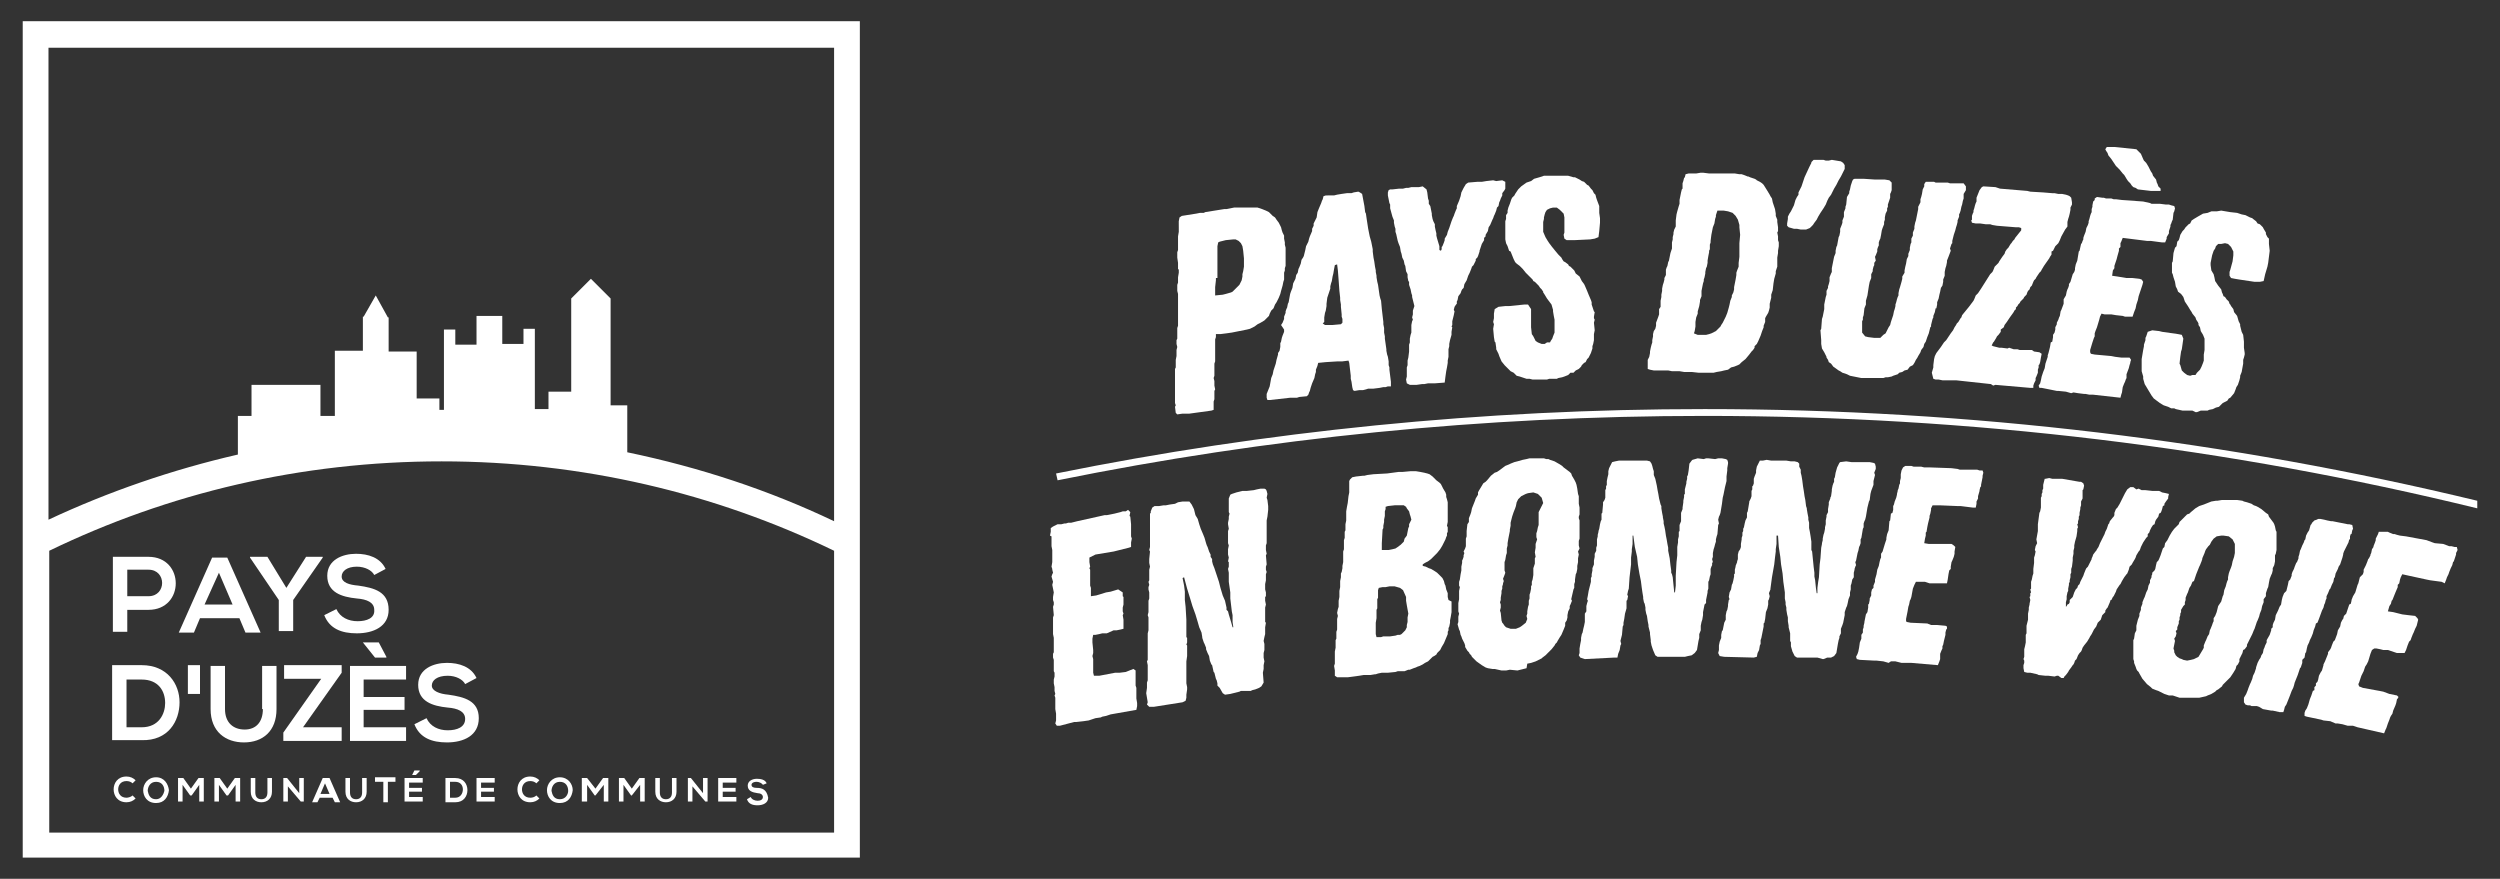<?xml version="1.0" encoding="utf-8"?>
<!-- Generator: Adobe Illustrator 27.7.0, SVG Export Plug-In . SVG Version: 6.00 Build 0)  -->
<svg version="1.1" id="Calque_1" xmlns="http://www.w3.org/2000/svg" xmlns:xlink="http://www.w3.org/1999/xlink" x="0px" y="0px"
	 width="330px" height="116px" viewBox="0 0 330 116" style="enable-background:new 0 0 330 116;" xml:space="preserve">
<rect x="0" y="0" width="330" height="116" fill="#333333" stroke="none"/>
<style type="text/css">
	.st0{fill:#FFFFFF;}
</style>
<g>
	<path class="st0" d="M3,113.2h110.5V2.8H3V113.2z M6.5,6.3h103.6v62.5c-8.6-4.1-17.7-7.1-27.3-9.1v-6.2h-2.2V39.4L78,36.8l-2.6,2.6
		v7.3v5h-3V54h-1.8v-7.7v-0.9v-2h-1.5v2h-2.8v-3.7h-3.4v3.8h-2.8v-2h-1.5v2v0.9v7.7H58v-1.5h-3v-6.2h-3.7V42l0,0l0,0v-0.1h-0.1
		L49.6,39L48,41.8h-0.1v0.1l0,0l0,0v4.4h-3.7v8.6h-1.9v-4.1h-9.1v4.1h-1.8v5.1c-8.7,2-17.1,4.9-25,8.6V6.3H6.5z M6.5,72.7
		c15.7-7.6,33.2-11.8,51.8-11.8c18.5,0,36.1,4.2,51.8,11.8v37.2H6.5V72.7z"/>
	<path class="st0" d="M16.8,80.5h2.8c4.8,0,4.8-7,0-7c-1.6,0-3.1,0-4.7,0v9.9h1.9V80.5z M16.8,75.2h2.8c2.4,0,2.4,3.5,0,3.5h-2.8
		V75.2z"/>
	<path class="st0" d="M26.4,81.6h5.2l0.8,1.9h2L30,73.6h-2l-4.4,9.9h2L26.4,81.6z M28.9,75.6l1.8,4.2H27L28.9,75.6z"/>
	<polygon class="st0" points="38.7,83.3 38.7,79.2 42.6,73.6 42.6,73.5 40.4,73.5 37.8,77.6 35.3,73.5 33,73.5 33,73.6 36.8,79.2 
		36.8,83.3 	"/>
	<path class="st0" d="M47.2,82c-1.2,0-2.3-0.5-2.8-1.6l-1.6,0.8c0.7,1.8,2.3,2.4,4.3,2.4c2.2,0,4.2-0.9,4.2-3.1c0-2.4-1.9-2.9-4-3.2
		c-1.2-0.1-2.2-0.4-2.2-1.2c0-0.7,0.7-1.3,2-1.3c1.1,0,2,0.5,2.3,1.1l1.5-0.8c-0.7-1.5-2.3-2-3.9-2c-1.8,0-3.8,0.8-3.8,2.9
		c0,2.2,1.9,2.8,3.9,3c1.3,0.1,2.3,0.5,2.3,1.5C49.5,81.6,48.4,82,47.2,82z"/>
	<path class="st0" d="M23.7,92.7c0-2.4-1.6-4.9-5-4.9c-1.2,0-2.7,0-3.9,0v9.9c1.2,0,2.7,0,3.9,0C22.2,97.8,23.7,95.2,23.7,92.7z
		 M18.7,96h-2v-6.3h2c2.2,0,3.1,1.5,3.1,3.1C21.8,94.2,21,96,18.7,96z"/>
	<rect x="24.8" y="87.8" class="st0" width="1.6" height="3.8"/>
	<path class="st0" d="M34.7,93.6c0,1.7-0.9,2.7-2.4,2.7s-2.6-0.9-2.6-2.7v-5.7h-1.9v5.7c0,3,2,4.4,4.4,4.4c2.5,0,4.3-1.5,4.3-4.4
		v-5.7h-1.9v5.7H34.7z"/>
	<polygon class="st0" points="37.5,89.6 42.4,89.6 37.4,96.7 37.4,97.8 45.1,97.8 45.1,96 40,96 45.1,88.8 45.1,87.8 37.5,87.8 	"/>
	<path class="st0" d="M53.6,89.7v-1.8h-7.4c0,3.3,0,6.6,0,9.9h7.4v-1.8H48v-2.3h5.4V92H48v-2.3H53.6z"/>
	<polygon class="st0" points="51,86.7 50,84.8 47.9,84.8 47.9,84.8 49.5,86.8 51,86.8 	"/>
	<path class="st0" d="M59.2,91.7C58,91.6,57,91.2,57,90.5c0-0.7,0.7-1.3,2.1-1.3c1.1,0,2,0.5,2.3,1.1l1.5-0.8c-0.7-1.5-2.3-2-3.9-2
		c-1.8,0-3.8,0.8-3.8,2.9c0,2.2,1.9,2.8,3.9,3c1.3,0.1,2.3,0.5,2.3,1.5c0,1.1-1.1,1.5-2.3,1.5s-2.3-0.5-2.8-1.6l-1.6,0.8
		C55.4,97.4,57,98,59,98c2.2,0,4.2-0.9,4.2-3.2C63.2,92.5,61.3,92,59.2,91.7z"/>
	<path class="st0" d="M16.7,105.3c-0.8,0-1.1-0.6-1.1-1.1s0.3-1.1,1.1-1.1c0.3,0,0.6,0.1,0.8,0.3l0.4-0.4c-0.3-0.3-0.7-0.5-1.2-0.5
		c-1.2,0-1.7,0.9-1.7,1.7c0,0.8,0.5,1.7,1.7,1.7c0.5,0,0.9-0.2,1.2-0.5l-0.4-0.4C17.3,105.2,16.9,105.3,16.7,105.3z"/>
	<path class="st0" d="M20.6,102.6c-1.1,0-1.7,0.9-1.7,1.7c0,0.8,0.5,1.7,1.7,1.7c1.1,0,1.6-0.8,1.7-1.7
		C22.2,103.5,21.7,102.6,20.6,102.6z M20.6,105.5c-0.8,0-1-0.6-1.1-1.1c0-0.5,0.3-1.2,1.1-1.2c0.8,0,1.1,0.6,1.1,1.2
		C21.6,104.8,21.3,105.5,20.6,105.5z"/>
	<polygon class="st0" points="25.2,104.1 24.2,102.7 23.5,102.7 23.5,105.8 24.1,105.8 24.1,103.6 25.1,105 25.3,105 26.3,103.6 
		26.3,105.8 26.9,105.8 26.9,102.7 26.2,102.7 	"/>
	<polygon class="st0" points="30,104.1 29,102.7 28.3,102.7 28.3,105.8 28.9,105.8 28.9,103.6 29.9,105 30.1,105 31.1,103.6 
		31.1,105.8 31.7,105.8 31.7,102.7 31,102.7 	"/>
	<path class="st0" d="M35.3,104.6c0,0.6-0.3,0.9-0.8,0.9s-0.8-0.3-0.8-0.9v-1.9h-0.6v1.8c0,1,0.7,1.4,1.4,1.4c0.8,0,1.4-0.5,1.4-1.4
		v-1.8h-0.6C35.3,102.7,35.3,104.6,35.3,104.6z"/>
	<polygon class="st0" points="39.5,104.7 37.9,102.7 37.4,102.7 37.4,105.8 38,105.8 38,103.8 39.7,105.8 39.7,105.8 40.1,105.8 
		40.1,102.7 39.5,102.7 	"/>
	<path class="st0" d="M42.6,102.7l-1.4,3.2h0.7l0.3-0.6h1.7l0.3,0.6h0.7l-1.4-3.2H42.6z M42.3,104.8l0.6-1.4l0.6,1.4H42.3z"/>
	<path class="st0" d="M47.8,104.6c0,0.6-0.3,0.9-0.8,0.9s-0.8-0.3-0.8-0.9v-1.9h-0.6v1.8c0,1,0.7,1.4,1.4,1.4c0.8,0,1.4-0.5,1.4-1.4
		v-1.8h-0.6C47.8,102.7,47.8,104.6,47.8,104.6z"/>
	<path class="st0" d="M49.6,103.2h1v2.7h0.6v-2.7h1v-0.6c-0.9,0-1.7,0-2.7,0v0.6H49.6z"/>
	<polygon class="st0" points="55.4,101.8 55.4,101.7 54.7,101.7 54.4,102.3 54.4,102.3 54.9,102.3 	"/>
	<path class="st0" d="M53.4,105.8h2.4v-0.6H54v-0.7h1.7V104H54v-0.7h1.8v-0.6h-2.4C53.4,103.8,53.4,104.8,53.4,105.8z"/>
	<path class="st0" d="M60.1,102.7c-0.4,0-0.9,0-1.3,0v3.2c0.4,0,0.9,0,1.3,0c1.1,0,1.6-0.8,1.6-1.6S61.2,102.7,60.1,102.7z
		 M60.1,105.3h-0.7v-2.1h0.7c0.7,0,1,0.5,1,1S60.8,105.3,60.1,105.3z"/>
	<path class="st0" d="M62.9,105.8h2.4v-0.6h-1.8v-0.7h1.7V104h-1.7v-0.7h1.8v-0.6h-2.4C62.9,103.8,62.9,104.8,62.9,105.8z"/>
	<path class="st0" d="M70,105.3c-0.8,0-1.1-0.6-1.1-1.1s0.3-1.1,1.1-1.1c0.3,0,0.6,0.1,0.8,0.3l0.4-0.4c-0.3-0.3-0.7-0.5-1.2-0.5
		c-1.2,0-1.7,0.9-1.7,1.7c0,0.8,0.5,1.7,1.7,1.7c0.5,0,0.9-0.2,1.2-0.5l-0.4-0.4C70.6,105.2,70.3,105.3,70,105.3z"/>
	<path class="st0" d="M73.9,102.6c-1.1,0-1.7,0.9-1.7,1.7c0,0.8,0.5,1.7,1.7,1.7c1.1,0,1.6-0.8,1.7-1.7
		C75.6,103.5,75,102.6,73.9,102.6z M73.9,105.5c-0.8,0-1-0.6-1.1-1.1c0-0.5,0.3-1.2,1.1-1.2c0.8,0,1.1,0.6,1.1,1.2
		C75,104.8,74.7,105.5,73.9,105.5z"/>
	<polygon class="st0" points="78.6,104.1 77.5,102.7 76.8,102.7 76.8,105.8 77.5,105.8 77.5,103.6 78.5,105 78.6,105 79.7,103.6 
		79.7,105.8 80.3,105.8 80.3,102.7 79.6,102.7 	"/>
	<polygon class="st0" points="83.4,104.1 82.4,102.7 81.7,102.7 81.7,105.8 82.3,105.8 82.3,103.6 83.3,105 83.4,105 84.5,103.6 
		84.5,105.8 85.1,105.8 85.1,102.7 84.4,102.7 	"/>
	<path class="st0" d="M88.7,104.6c0,0.6-0.3,0.9-0.8,0.9s-0.8-0.3-0.8-0.9v-1.9h-0.6v1.8c0,1,0.7,1.4,1.4,1.4c0.8,0,1.4-0.5,1.4-1.4
		v-1.8h-0.6V104.6z"/>
	<polygon class="st0" points="92.8,104.7 91.2,102.7 90.8,102.7 90.8,105.8 91.4,105.8 91.4,103.8 93.1,105.8 93.1,105.8 
		93.4,105.8 93.4,102.7 92.8,102.7 	"/>
	<path class="st0" d="M94.8,105.8h2.4v-0.6h-1.8v-0.7h1.7V104h-1.7v-0.7h1.8v-0.6h-2.4C94.8,103.8,94.8,104.8,94.8,105.8z"/>
	<path class="st0" d="M99.9,104c-0.4,0-0.7-0.1-0.7-0.4c0-0.2,0.2-0.4,0.7-0.4c0.3,0,0.7,0.2,0.8,0.4l0.5-0.2
		c-0.2-0.5-0.8-0.6-1.3-0.6c-0.6,0-1.2,0.3-1.2,0.9c0,0.7,0.6,0.9,1.3,1c0.4,0,0.7,0.2,0.7,0.5c0,0.4-0.4,0.5-0.7,0.5
		c-0.4,0-0.8-0.2-0.9-0.5l-0.5,0.3c0.2,0.6,0.7,0.8,1.4,0.8c0.7,0,1.4-0.3,1.4-1C101.2,104.2,100.6,104,99.9,104z"/>
	<path class="st0" d="M155.2,54.5l0.2,0.2l0.7-0.1h0.3h0.6l2.9-0.4l0.3-0.1v-0.5v-0.3V53l0.1-0.3v-0.3v-0.2v-0.3v-0.3l0.1-0.2
		l-0.1-0.5v-0.6l-0.1-0.4l0.1-0.3v-0.3v-0.5v-0.3V48l0.1-0.3v-0.5V47v-0.3v-0.2v-0.3V46v-0.5v-0.2v-0.5l0.1-0.3v-0.3v-0.1h0.6
		l0.8-0.1l0.7-0.1l1-0.2l0.5-0.1l0.5-0.1l0.4-0.1l0.6-0.3l0.4-0.3l0.4-0.2l0.5-0.3l0.2-0.2l0.4-0.4l0.1-0.3l0.2-0.4l0.3-0.3l0.2-0.5
		l0.2-0.3l0.3-0.6l0.2-0.5l0.1-0.4l0.2-0.7l0.1-0.5l0.1-0.3v-0.5v-0.2V36l0.1-0.3v-0.3l0.1-0.3v-0.5v-0.8v-0.3v-0.4v-0.4l-0.1-0.4
		V32l-0.1-0.5v-0.4l-0.2-0.4l-0.1-0.3l-0.1-0.4l-0.2-0.4l-0.1-0.2l-0.3-0.4l-0.2-0.3l-0.3-0.2l-0.3-0.3l-0.2-0.2l-0.4-0.2l-0.5-0.2
		l-0.3-0.1l-0.3-0.1h-0.3h-0.6h-0.8h-0.5h-0.3h-0.6l-0.5,0.1l-0.5,0.1h-0.3l-2.5,0.4l-0.2,0.1h-0.5l-0.5,0.1l-1.9,0.3l-0.3,0.2
		l-0.1,0.5v0.3V30v0.3v0.3l-0.1,0.6v0.3v0.2v0V32v0.3v0.3V33l-0.1,0.3v0.5V34l0.1,0.7V35v0.5l0.1,0.1V36l-0.1,0.6v0.2v0.5l-0.1,0.3
		v0.3v0.5l0.1,0.4v0.5v0.6v0.6v0.3v0.5v0.2v0.3v0.2v0.3v0.5V43l-0.1,0.3v0.8v0.6l-0.1,0.2v0.3v0.2l0.1,0.4l-0.1,0.4v0.2v0.4V47
		l-0.1,0.5v0.2V48v0.5l-0.1,0.2v0.9v0.2v0.3v0.5V51v0.5V52v0.5v0.2v0.5l0.1,0.3l-0.1,0.2L155.2,54.5z M160.7,36.7v-0.4v-0.6v-0.4
		v-0.8V34v-0.3v-0.6v-0.4v-0.2l0.1-0.5l0.2-0.1l0.8-0.2l1-0.1h0.3l0.4,0.2l0.3,0.3l0.2,0.4l0.1,0.6l0.1,1v1.1l-0.1,0.6l-0.1,0.4v0.3
		l-0.1,0.5l-0.1,0.2l-0.2,0.4l-0.4,0.4l-0.5,0.5l-0.2,0.1l-0.7,0.2l-0.4,0.1l-1,0.1v-0.3v-0.5v-0.3l0.1-0.9v-0.3L160.7,36.7z"/>
	<path class="st0" d="M169.5,43.5v0.3l-0.2,0.5l-0.1,0.3l-0.1,0.5l-0.1,0.2v0.3v0.2l-0.1,0.5l-0.2,0.3v0.2l-0.2,0.7l-0.1,0.5
		l-0.3,0.9l-0.1,0.5l-0.2,0.5l-0.2,1.1l-0.2,0.5l-0.2,0.5v0.2v0.3l0.1,0.3h0.3l2.7-0.3h0.3h0.6l0.3-0.1l1-0.1l0.2-0.2l0.1-0.3
		l0.1-0.2l0.1-0.4l0.2-0.6l0.3-0.7l0.1-0.5l0.1-0.3v-0.3l0.2-0.5l0.1-0.4l1-0.1l1.6-0.1h0.6l0.8-0.1l0.1,0.3l0.2,1.7V50l0.1,0.4
		l0.1,0.7l0.1,0.4l0.2,0.1l0.6-0.1h0.5l0.4-0.1l0.3-0.1h0.4h0.3l0.8-0.1l0.5-0.1h0.3l0.3-0.1h0.4v-0.6l-0.1-0.8l-0.1-0.8v-0.3
		l-0.1-0.3v-0.5l-0.1-0.6l-0.1-0.3l-0.1-0.5v-0.2l-0.2-1.4v-0.3l-0.1-0.5v-0.6l-0.1-0.5v-0.3l-0.2-1.7l-0.1-1.1l-0.1-0.3l-0.1-0.4
		l-0.2-1.4l-0.1-0.4l-0.1-0.6v-0.2l-0.1-0.5v-0.2l-0.1-0.5l-0.1-0.7l-0.1-0.5l-0.1-0.8v-0.3l-0.1-0.5l-0.1-0.5l-0.2-0.7l-0.1-0.5
		l-0.1-0.5l-0.2-1.3l-0.1-0.7l-0.1-0.2l-0.1-0.8l-0.3-1.6l-0.3-0.2l-0.2-0.1l-0.6,0.1l-0.3,0.1h-0.3h-0.3l-0.7,0.1l-0.6,0.1
		l-0.4,0.1h-0.7H175l-0.3,0.1l-0.1,0.4l-0.1,0.2l-0.1,0.3l-0.3,0.7l-0.2,0.5l-0.1,0.7l-0.1,0.2l-0.1,0.2l-0.2,0.4v0.3l-0.1,0.2
		l-0.1,0.2v0.3l-0.3,0.7l-0.1,0.3l-0.1,0.4l-0.2,0.4l-0.1,0.2l-0.1,0.5l-0.2,0.8L172,34l-0.2,0.3l-0.1,0.5l-0.2,0.5l-0.1,0.2
		l-0.1,0.5l-0.2,0.3l-0.1,0.5l-0.1,0.2l-0.2,0.4l-0.1,0.6l-0.2,0.5l-0.1,0.3l-0.2,1.1l-0.1,0.2l-0.1,0.5l-0.1,0.2l-0.1,0.3v0.2
		l-0.2,0.5v0.3l-0.2,0.5l-0.2,0.3L169.5,43.5z M174.8,42.5v-0.3v-0.3l0.1-0.6L175,41l0.1-0.6v-0.3l0.1-0.8l0.1-0.3l0.1-0.3l0.1-0.3
		l0.1-0.3v-0.3l0.1-0.4l0.1-0.3l0.1-0.6l0.1-0.4l0.1-0.6l0.1-0.5l0.3-0.1l0.1,0.8l0.1,1.3l0.1,1.4l0.1,0.9v0.3l0.1,0.6v0.3l0.1,1
		v0.3l0.1,0.3v0.5l-0.2,0.2l-1.1,0.1h-0.3h-0.4h-0.3l-0.3-0.2L174.8,42.5z"/>
	<polygon class="st0" points="183.3,26.3 183.4,26.8 183.5,27 183.5,27.5 183.8,28.6 184,29.1 184,29.4 184.1,29.9 184.2,30.2 
		184.2,30.6 184.3,30.9 184.5,31.8 184.6,32.1 184.8,32.6 184.9,33.2 185,33.5 185.1,34 185.3,34.4 185.4,34.9 185.5,35.1 
		185.6,35.8 185.8,36.2 185.8,36.6 185.9,37.1 186,37.2 186,37.6 186.2,38.2 186.3,38.7 186.4,39 186.4,39.2 186.5,39.6 186.6,40 
		186.7,40.4 186.5,41 186.5,41.5 186.4,41.9 186.5,42.2 186.4,42.4 186.3,42.9 186.3,43.5 186.3,43.9 186.2,44.2 186.1,44.7 
		186.1,45.2 186,45.5 186,46 186,46.4 185.9,47.2 185.8,47.6 185.8,48 185.8,48.2 185.7,48.5 185.7,48.7 185.7,49 185.7,49.2 
		185.7,49.7 185.6,50.1 185.7,50.6 186.1,50.8 186.7,50.8 187,50.8 187.7,50.7 188,50.7 188.5,50.6 188.9,50.6 189.1,50.6 
		189.4,50.6 190.7,50.5 190.8,49.7 190.9,49 191,48.5 191.1,47.9 191.1,47.6 191.2,47.1 191.2,46.6 191.2,46.2 191.2,46.1 
		191.3,45.7 191.3,45.4 191.4,44.9 191.6,44.2 191.6,43.8 191.7,43.2 191.6,43.1 191.7,42.9 191.7,42.4 191.8,42 191.9,41.6 
		192,41.1 191.9,40.9 192,40.5 192.2,40.2 192.3,40.1 192.3,39.8 192.4,39.6 192.5,39.1 192.8,38.7 192.9,38.4 193,38.2 193.2,38 
		193.3,37.5 193.6,37 193.8,36.4 194,36 194.2,35.5 194.3,35.2 194.5,35 194.8,34.4 194.8,34.2 195,34 195.1,33.8 195.3,33.2 
		195.3,33.1 195.4,32.8 195.6,32.2 195.9,31.7 195.9,31.4 196.1,31.2 196.1,31 196.4,30.5 196.5,30 196.7,29.7 197,29 197.1,28.8 
		197.2,28.5 197.3,28.3 197.5,27.8 197.6,27.4 197.8,27.2 197.9,26.7 198,26.5 198.1,26.2 198.3,25.8 198.3,25.5 198.6,25.1 
		198.7,24.9 198.7,24.4 198.7,24 198.3,23.8 197.5,23.9 197.1,23.8 196.2,23.9 195.6,24 195,24 193.8,24.1 193.5,24.3 193.2,24.8 
		193,25.2 192.9,25.4 192.8,25.9 192.6,26.5 192.3,27.2 192.3,27.5 192.2,27.7 192,28.2 191.9,28.5 191.8,28.7 191.6,29.2 
		191.3,30.1 191.1,30.6 191,31 190.7,31.5 190.7,31.7 190.6,32 190.4,32.5 190.3,32.6 190.3,32.9 190.2,33.1 190,33 190,32.5 
		189.7,31.5 189.6,31.1 189.6,30.8 189.5,30.4 189.4,29.9 189.4,29.6 189.2,29.2 189.1,28.9 189,28.4 189,28.2 188.8,27.2 
		188.6,26.9 188.6,26.5 188.5,26.2 188.4,25.4 188.3,25 187.8,24.6 187.3,24.7 186.3,24.7 185.9,24.8 185.6,24.8 185.2,24.9 
		184.7,24.9 183.8,25 183.5,25 183.3,25.1 183.2,25.4 183.2,25.8 	"/>
	<polygon class="st0" points="198.7,29.9 198.7,31 198.7,31.3 198.7,31.6 198.8,32.1 199,32.5 199.1,32.8 199.2,33.1 199.4,33.2 
		199.6,33.7 199.8,34.2 200,34.6 200.2,34.8 200.6,35.1 201,35.5 201.4,36 201.8,36.4 202.3,36.9 202.4,37.1 202.6,37.2 203.1,37.7 
		203.3,38 203.5,38.2 203.7,38.5 203.7,38.6 203.9,38.9 204.2,39.4 204.5,39.8 204.8,40.2 205,40.9 205,41.1 205.1,41.7 205.2,42.2 
		205.2,42.9 205.2,43.1 205.2,43.5 205.2,43.9 205,44.4 204.9,44.7 204.7,45 204.6,45.2 204.2,45.2 203.9,45.4 203.5,45.4 203,45.2 
		202.7,45 202.4,44.4 202.2,44.1 202.1,43.2 202.1,42.5 202.1,42.2 202.1,40.8 201.7,40.2 201.2,40.2 199.2,40.4 198.7,40.4 
		197.8,40.5 197.3,40.8 197.2,41.4 197.2,41.7 197.2,42 197.1,42.5 197.2,42.8 197.1,43.4 197.2,44.5 197.3,45.1 197.4,45.2 
		197.5,45.9 197.5,46.1 197.8,46.7 197.9,47 198.2,47.7 198.6,48.2 199,48.6 199.4,49 199.8,49.2 200.2,49.6 200.6,49.7 201.2,49.9 
		201.5,50 201.9,50 202.3,50.1 202.6,50.1 202.9,50.1 203.8,50.1 204.2,50.1 204.5,50 204.9,50 205.1,50 205.5,50 205.7,49.9 
		206.2,49.8 206.5,49.7 207,49.5 207.3,49.2 207.7,49.2 208,48.9 208.4,48.7 208.7,48.4 208.8,48.2 209.1,47.9 209.3,47.8 
		209.5,47.4 209.7,47.2 210,46.6 210.2,46 210.2,45.7 210.3,45.4 210.4,44.9 210.4,44.4 210.4,44.1 210.5,43.6 210.4,42.6 
		210.5,42.2 210.4,42 210.4,41.8 210.5,41.2 210.4,41.1 210.2,40.5 210.1,40.2 210.1,39.9 210,39.6 209.7,38.9 209.5,38.4 
		209.2,37.7 209.1,37.5 208.8,37.1 208.5,36.5 208,36.1 207.8,35.7 207.5,35.4 207.3,35.2 207.1,35.1 207,34.9 206.6,34.6 
		206.4,34.5 206.2,34.2 206.1,34 205.9,33.8 205.7,33.6 205.2,33 204.8,32.5 204.5,32.1 204.3,31.8 204,31.3 203.7,30.6 203.7,30.3 
		203.7,29.8 203.7,29.3 203.8,28.9 203.8,28.7 203.9,28.3 204,28 204.2,27.7 204.6,27.5 205,27.4 205.5,27.4 205.9,27.7 206.2,28 
		206.4,28.2 206.5,28.7 206.5,29.5 206.5,30.7 206.4,31 206.5,31.5 206.8,31.7 207.3,31.7 207.8,31.7 209.9,31.6 210.5,31.5 
		211,31.3 211.1,30.5 211.2,29.4 211.2,28.8 211.1,28.1 211.1,27.2 210.8,26.4 210.7,26.1 210.6,25.7 210.4,25.5 210.2,25.1 
		210,24.9 209.7,24.5 209.5,24.4 209.1,24 208.8,23.9 208.5,23.7 208.1,23.5 207.9,23.4 207.7,23.4 207,23.2 206.5,23.2 206.1,23.2 
		205.9,23.2 204.9,23.2 203.8,23.2 203.2,23.4 202.5,23.6 202.1,23.9 201.5,24.1 200.8,24.6 200.4,25 200.2,25.3 200,25.6 
		199.9,25.8 199.6,26.1 199.5,26.3 199.4,26.6 199.3,26.9 199.1,27.4 199,27.8 199,28.1 198.8,28.4 198.8,28.9 198.7,29.2 	"/>
	<path class="st0" d="M218.3,48.9h1.1h0.3h0.3h0.2l0.5,0.1h0.3h0.3h0.4l0.6,0.1h0.5h0.5l0.9,0.1h0.3h0.2h0.3h1.2l0.4-0.1l0.6-0.1
		l0.4-0.1l0.5-0.1l0.4-0.3l0.4-0.1l0.5-0.2l0.2-0.1l0.3-0.3l0.5-0.4l0.5-0.6l0.3-0.4l0.2-0.2l0.2-0.3v-0.2l0.3-0.3l0.2-0.4l0.3-0.7
		l0.2-0.6l0.2-0.5V43l0.2-0.5V42l0.1-0.2l0.3-0.5l0.1-0.3l0.1-0.4v-0.5l0.2-0.8v-0.4l0.1-0.3l0.1-0.3l0.1-0.9l0.1-0.6l0.2-0.7v-0.3
		l0.2-0.6v-1V34l0.1-0.6v-0.3l0.1-0.6v-0.2V32l-0.1-0.3v-0.3v-0.2l-0.1-0.5l0.1-0.2V30l-0.1-0.7V29l-0.2-0.5v-0.3l-0.1-0.6l-0.1-0.3
		l-0.2-0.6l-0.1-0.5l-0.2-0.3l-0.1-0.2l-0.3-0.5l-0.5-0.8l-0.2-0.2l-0.3-0.2l-0.4-0.2l-0.1-0.1l-0.2-0.1l-0.6-0.2l-0.2-0.1h-0.1
		l-0.5-0.2l-0.3-0.1h-0.3l-0.6-0.1h-0.3h-0.3h-0.6h-0.2h-0.4h-0.9h-0.7l-0.8-0.1h-0.3l-0.6,0.1h-0.3h-0.4h-0.3l-0.4,0.1l-0.1,0.4
		l-0.1,0.1l-0.1,0.4l-0.1,0.3v0.4v0.3L222,25l-0.1,0.4l-0.1,0.5l-0.1,0.5v0.3v0.2l-0.1,0.3l-0.2,0.7l-0.1,0.4l-0.1,0.8v0.3v0.5
		l-0.2,0.4l-0.1,0.4v0.2l-0.1,0.4v0.3l-0.1,0.4v0.3v0.2v0.3l-0.1,0.3l-0.1,0.3l-0.2,1l-0.1,0.2l-0.1,0.5l-0.1,0.2l-0.1,0.3v0.7
		l-0.2,0.4v0.2l-0.1,0.4l-0.1,0.3l-0.1,0.5v0.3l-0.1,0.5v0.3l-0.1,0.5v0.8l-0.2,0.3V41v0.5l-0.1,0.3l-0.3,0.8V43l-0.1,0.4l-0.2,0.3
		l-0.1,0.4v0.3l-0.1,0.5v0.3l-0.1,0.3l-0.1,0.4l-0.1,0.5v0.2l-0.1,0.5l-0.2,0.4v0.3v0.9l0.3,0.1L218.3,48.9z M223.7,43.7l0.1-0.6
		v-0.6l0.1-0.6l0.2-0.5v-0.3l0.2-0.7l0.1-0.6v-0.2l0.2-0.5v-0.2v-0.5l0.2-1l0.1-0.3v-0.2l0.1-0.3l0.1-0.5v-0.2l0.1-0.5l0.1-0.2
		l0.1-0.5v-0.3l0.1-0.6l0.1-0.5v-0.2l0.1-0.2v-0.3v-0.3l0.1-0.3v-0.2l0.1-0.8l0.1-0.5l0.1-0.5l0.2-0.5l0.1-0.6l0.1-0.3v-0.2l0.1-0.3
		l0.1-0.3h0.3h0.5l0.6,0.1l0.6,0.2l0.2,0.2l0.2,0.2l0.3,0.5l0.2,0.7V30l0.1,1l-0.1,1.1v0.8v0.8v0.2l-0.1,0.8v0.5l-0.2,0.5l-0.1,0.3
		v0.3l-0.1,0.6l-0.1,0.5l-0.1,0.5v0.3l-0.1,0.4l-0.1,0.2l-0.1,0.2v0.2l-0.2,0.5l-0.1,0.5l-0.1,0.4l-0.2,0.7l-0.2,0.5l-0.2,0.4
		l-0.2,0.4l-0.2,0.3l-0.1,0.2l-0.3,0.3l-0.3,0.3l-0.2,0.1l-0.4,0.2l-0.3,0.1l-0.4,0.1h-1.1l-0.5-0.2L223.7,43.7z"/>
	<polygon class="st0" points="236.1,30 236.8,30.2 237.2,30.2 237.7,30.3 238.4,30.3 238.9,30.1 239.3,29.7 239.5,29.4 239.8,29 
		240,28.6 240.3,28.1 240.7,27.5 241,27 241.2,26.5 241.4,26.1 241.7,25.7 241.9,25.3 242.1,24.9 242.4,24.4 242.7,23.8 243,23.3 
		243.2,22.9 243.5,22.3 243.5,21.8 243.3,21.5 243,21.3 242.4,21.2 241.8,21.1 241.4,21.2 241,21.2 240.7,21.1 239.4,21.1 
		239.1,21.4 239.1,21.5 238.8,22.1 238.2,23.4 238,24 237.9,24.3 237.8,24.6 237.6,25 237.4,25.4 237.4,25.7 237.2,26 237,26.4 
		236.8,27.1 236.5,27.7 236.4,27.9 236.2,28.2 236,28.6 236,28.9 235.9,29.5 235.9,29.8 	"/>
	<polygon class="st0" points="243.4,28.3 243.4,28.6 243.2,29.1 243.2,29.4 243.1,29.7 242.9,30.2 242.9,30.4 242.9,30.6 
		242.8,31.1 242.7,31.3 242.5,32.4 242.4,32.6 242.3,33.1 242.3,33.4 242.1,33.9 242,34.4 241.9,34.9 241.8,35.4 241.8,35.9 
		241.7,36.1 241.5,36.6 241.5,36.8 241.5,37.1 241.4,37.5 241.3,37.8 241.3,38 241.1,38.4 241.1,38.9 241,39.2 240.9,39.7 
		240.8,40.2 240.8,40.8 240.6,41.8 240.5,42.1 240.4,43.4 240.3,43.6 240.4,44.9 240.4,45.4 240.5,46 240.8,46.5 241.1,47.1 
		241.1,47.2 241.3,47.5 241.4,47.8 241.7,48 242,48.4 242.7,48.9 242.9,49 243.2,49.2 243.8,49.4 244,49.5 244.2,49.6 245.7,49.9 
		246.5,49.9 247,49.9 247.9,49.9 248.6,49.9 248.9,49.8 249.2,49.8 249.7,49.7 249.9,49.6 250.5,49.4 250.7,49.2 251.1,49.1 
		251.4,48.9 251.8,48.8 252.1,48.4 252.5,48.2 252.7,47.9 252.9,47.5 253.1,47.2 253.2,47 253.5,46.5 253.6,46.2 253.9,45.8 
		254,45.4 254.2,45.1 254.4,44.5 254.6,44 254.7,43.6 254.8,43.2 254.9,43.1 254.9,42.9 255,42.5 255.1,42.1 255.2,41.9 255.2,41.7 
		255.4,41.2 255.5,40.7 255.6,40.7 255.7,40.2 255.7,39.9 255.9,39.4 256,38.9 256.1,38.5 256.2,38 256.4,37.7 256.5,37.2 
		256.5,36.9 256.7,36.4 256.7,35.9 256.8,35.4 256.9,35.1 257,34.6 257,34.4 257.2,33.9 257.5,33.1 257.4,32.8 257.5,32.5 
		257.6,32.2 257.7,32.1 257.7,31.8 257.8,31.4 257.9,31 258,30.7 258.1,30.4 258.2,30 258.3,29.7 258.4,29.3 258.4,29.1 258.6,28.6 
		258.6,28.3 258.7,28.1 258.8,27.8 258.9,27.3 259,27 259.1,26.5 259.2,26.2 259.2,25.6 259.5,25.1 259.5,24.6 259.2,24.2 
		258.9,24.2 258.6,24.2 258.3,24.2 257.9,24.2 257.7,24.2 257.4,24.2 257.1,24.1 256.9,24.1 255.8,24.1 255.5,24.1 255.3,24 
		254.2,24 254,24.3 254,24.6 253.8,25 253.7,25.6 253.6,26 253.5,26.3 253.5,26.7 253.4,26.9 253.2,27.3 253.2,27.6 253.1,28.1 
		253,28.6 252.9,29.1 252.8,29.4 252.7,29.9 252.7,30.2 252.5,30.7 252.5,31.1 252.3,31.5 252.3,32 252.2,32.2 252.1,32.7 252.1,33 
		251.9,33.5 251.9,33.8 251.7,34.2 251.6,34.8 251.5,35.2 251.4,35.7 251.4,36 251.1,36.5 251.1,36.8 251,37.2 250.8,37.9 
		250.7,38.2 250.6,38.7 250.6,39 250.5,39.2 250.4,39.5 250.3,39.9 250.2,40.2 250.2,40.4 250.1,40.8 250,41.1 249.9,41.6 
		249.7,42.2 249.6,42.5 249.5,42.9 249.3,43.2 249,43.8 248.9,44 248.6,44.2 248.2,44.6 247.4,44.6 246.6,44.5 246.2,44.4 
		245.8,43.9 245.8,43.4 245.8,43 245.8,42.4 245.9,42.2 245.9,41.9 246,41.6 246.1,40.7 246.3,40.2 246.3,39.7 246.5,39 246.7,37.7 
		246.8,37.2 247,36.7 247,36.2 247.2,35.8 247.2,35.6 247.3,35.2 247.4,35 247.4,34.7 247.6,34.4 247.5,33.9 247.6,33.7 247.8,33.2 
		247.8,32.9 247.9,32.6 248,32.4 248,32 248.1,31.7 248.2,31.5 248.3,31 248.4,30.4 248.5,30.1 248.7,29.6 248.7,29.3 248.8,29 
		248.8,28.7 248.9,28.2 249.1,27.8 249.1,27.5 249.2,27.3 249.2,27 249.3,26.7 249.4,26.4 249.5,26.1 249.5,25.6 249.6,25.4 
		249.7,25.1 249.7,24.6 249.7,24.1 249.4,23.8 248.8,23.7 248.4,23.7 247.5,23.7 246,23.6 245.6,23.6 245.5,23.6 244.8,23.6 
		244.6,23.7 244.5,23.9 244.3,24.5 244.2,25 244.1,25.3 244.1,25.5 243.8,26 243.7,27 243.6,27.3 243.6,27.5 243.4,28 	"/>
	<polygon class="st0" points="258.9,41.9 258.8,42 258.5,42.5 258.3,42.7 258.2,42.9 258,43.2 257.8,43.6 257.5,44 257.1,44.6 
		256.9,44.9 256.7,45.1 256.6,45.2 256.4,45.5 256.2,45.8 255.6,46.6 255.4,47 255.3,47.4 255.2,48.2 255.2,48.5 255,49.2 
		255.1,49.6 255.2,50 255.5,50.1 255.9,50.1 256.4,50.2 256.7,50.2 257,50.2 257.2,50.2 257.7,50.2 258.2,50.2 262.8,50.7 
		263.1,50.9 263.4,50.8 268,51.2 268.4,51.2 268.4,50.9 268.5,50.6 268.6,50.4 268.7,50.2 268.7,49.9 268.8,49.7 269,49.2 269,48.8 
		269.1,48.5 269.1,48.2 269.2,48.1 269.3,47.8 269.4,47.2 269.5,46.7 269.2,46.5 268.5,46.4 268.2,46.2 267.6,46.2 267.4,46.2 
		267.1,46.2 266.6,46.2 266.3,46.1 265.8,46.1 265.5,46 265.2,45.9 265,46 264.2,45.9 263.9,45.9 263.1,45.7 262.9,45.6 263.1,45.2 
		263.2,45.1 263.5,44.6 263.6,44.4 263.8,44.2 264.1,43.8 264.1,43.5 264.5,43.2 264.6,42.9 264.9,42.5 265.3,41.9 265.8,41.2 
		265.9,41 266.1,40.8 266.1,40.6 266.3,40.4 266.4,40.2 266.6,40 266.7,39.8 266.9,39.6 267.1,39.4 267.2,39.2 267.5,38.9 
		267.6,38.6 267.7,38.4 267.9,38.2 268,37.9 268.2,37.7 268.4,37.2 268.5,37 268.7,36.8 268.8,36.6 269.2,36 269.4,35.8 269.5,35.6 
		269.8,35.1 270.5,34.1 270.6,33.9 270.8,33.6 270.8,33.2 271,33.1 271.2,32.7 271.3,32.5 271.7,32.1 271.8,31.9 271.9,31.7 
		272.1,31.2 272.6,30.3 272.9,29.9 272.9,29.7 272.9,29.3 273,28.9 273.1,28.6 273.2,28.2 273.3,27.7 273.3,27.4 273.5,27 
		273.5,26.7 273.4,26.1 273.2,25.9 273,25.8 272.7,25.7 272.2,25.6 272,25.6 271.7,25.6 271.2,25.5 270.9,25.5 269.7,25.4 268,25.3 
		267.6,25.2 264,24.9 263.4,24.7 261.8,24.6 261.6,24.7 261.3,25.1 261.1,25.6 260.9,26.1 260.9,26.4 260.9,26.6 260.8,26.8 
		260.7,27.1 260.6,27.5 260.5,27.8 260.5,28 260.4,28.2 260.3,28.5 260.3,29 260.2,29.1 260.3,29.4 260.8,29.5 261.1,29.5 
		261.4,29.5 262.1,29.6 262.7,29.6 263,29.7 263.6,29.8 266.1,30 266.5,30 266.8,30.1 266.8,30.4 266.4,30.9 266,31.4 265.9,31.6 
		265.7,31.8 265.5,32.1 265.4,32.2 265.1,32.7 264.9,32.9 264.7,33.2 264.6,33.5 264.3,33.9 263.9,34.5 263.8,34.7 263.5,35 
		263.3,35.2 263.1,35.7 263,35.9 262.7,36.2 261.5,38.1 261.1,38.7 260.8,39 260.6,39.5 260.5,39.7 260.2,40.1 259.9,40.5 259,41.6 
			"/>
	<polygon class="st0" points="278.2,20.2 278.3,20.5 278.7,21 278.9,21.3 279.1,21.6 279.3,21.9 279.8,22.4 280.2,22.9 280.4,23.1 
		280.7,23.6 280.9,23.9 281.2,24.2 281.4,24.5 281.6,24.7 281.9,24.8 282.2,25 283.9,25.2 284.4,25.2 285.2,25.2 285.2,24.9 
		284.9,24.6 284.8,24.3 284.7,24.1 284.6,23.7 284.2,23.2 284.1,22.9 283.9,22.6 283.7,22.2 283.6,22 283.3,21.5 283,21.2 282.9,21 
		282.6,20.3 282.3,20 282.2,19.9 282,19.7 279.1,19.4 278.7,19.4 278.2,19.4 278.1,19.4 277.9,19.7 278,19.9 	"/>
	<polygon class="st0" points="273.1,37.5 273.1,37.7 273,38 272.9,38.2 272.8,38.5 272.7,39 272.4,39.5 272.4,40.1 272.1,40.9 
		272,41.1 271.9,41.7 271.8,41.9 271.7,42.2 271.5,42.6 271.5,42.8 271.3,43.2 271.3,43.5 271.2,43.9 271,44.2 271,44.5 270.9,45.1 
		270.7,45.2 270.6,45.8 270.5,46.2 270.4,46.6 270.3,46.9 270.3,47.1 270.2,47.4 270.1,47.7 270,48 269.9,48.6 269.7,49.1 
		269.5,49.7 269.4,50.2 269.3,50.6 269.1,50.9 269.2,51.2 269.5,51.2 271.5,51.6 271.7,51.6 272.7,51.7 273.4,51.9 273.7,51.8 
		274.3,51.9 275.1,52 275.3,52 275.8,52.1 276.3,52.1 279.9,52.5 280,52.1 280.1,51.8 280.2,51.1 280.4,50.6 280.5,50.4 280.6,50.1 
		280.7,49.9 280.7,49.4 281,48.6 281.1,48.2 281.2,47.9 281.2,47.8 281.3,47.5 281.1,47.2 280,47.2 279.2,47.1 278.7,47 276.5,46.8 
		276,46.7 275.9,46.5 275.9,46.2 276.2,45.2 276.4,44.6 276.5,44.4 276.5,44 276.6,43.7 276.8,43.2 277.1,42.2 277.2,41.8 
		277.4,41.4 277.8,41.5 278.2,41.5 278.7,41.5 279.3,41.6 280.2,41.7 280.5,41.8 281.1,41.8 281.5,41.8 281.5,41.8 281.7,41.2 
		281.9,40.7 282,40.2 282.1,39.9 282.2,39.6 282.3,39.1 282.4,38.8 282.6,38.2 282.7,37.9 282.8,37.6 282.9,37.2 282.7,36.9 
		282.4,36.8 281.5,36.7 280.7,36.7 279.5,36.5 278.8,36.4 278.9,35.7 279.1,35.4 279.1,35.1 279.2,34.8 279.4,34.2 279.5,33.8 
		279.7,33.1 279.7,32.8 279.9,32.6 279.9,32.1 280,31.9 280.2,31.4 281,31.5 283.4,31.8 283.9,31.8 285.4,32 285.8,32 286,31.5 
		286,31.3 286.3,30.8 286.3,30.5 286.5,29.9 286.5,29.7 286.6,29.5 286.7,29.2 286.8,29 286.9,28.1 287,27.9 287.1,27.5 287,27.2 
		286.6,27.1 286.3,27 285.9,27 285.1,26.9 284,26.9 283.8,26.8 282.9,26.6 280.1,26.4 279.3,26.3 279,26.3 278.7,26.2 278.4,26.2 
		278,26.2 277.7,26.1 277.5,26.1 276.8,26 276.5,26.2 276.5,26.4 276.3,26.6 276.2,27.1 276.2,27.3 276.1,27.6 276.1,28 276,28.2 
		275.9,28.5 275.8,28.9 275.7,29.2 275.7,29.4 275.6,29.7 275.5,29.9 275.4,30.1 275.3,30.6 275.1,31.1 275,31.4 275,31.6 
		274.9,31.8 274.8,32.1 274.7,32.2 274.5,33.1 274.4,33.2 274.2,34.4 274,34.9 273.9,35.4 273.9,35.6 273.8,35.9 273.6,36.2 
		273.3,37.2 	"/>
	<polygon class="st0" points="286.8,34.5 286.7,34.7 286.7,35 286.7,35.5 286.7,36 286.8,36.2 286.9,36.6 287,36.9 287.1,37.2 
		287.2,37.8 287.4,38.2 287.5,38.5 287.9,38.8 288.2,39.2 288.4,39.8 288.8,40.4 289.1,40.9 289.3,41.2 289.4,41.4 289.8,41.9 
		289.9,42.2 290.1,42.5 290.2,42.7 290.2,42.9 290.4,43.2 290.5,43.7 290.8,44.2 291,44.7 291,45.2 291,45.5 291,46.2 290.9,46.8 
		290.9,47.2 290.9,47.6 290.8,47.9 290.6,48.4 290.4,48.8 290.2,49 290,49.2 289.8,49.5 289.4,49.5 289.1,49.6 288.7,49.5 
		288.3,49.2 288,48.9 287.8,48.2 287.7,48 287.8,47.1 287.9,46.4 288,46.1 288.2,44.7 288,44.2 287.5,44.1 285.4,43.8 285,43.7 
		284.1,43.6 283.5,43.8 283.3,44.4 283.2,44.6 283.2,44.9 283,45.5 283,45.7 282.9,46.2 282.7,47.4 282.7,48 282.7,48.2 282.7,48.8 
		282.7,49 282.9,49.7 282.9,50 283.1,50.7 283.4,51.2 283.7,51.7 284,52.2 284.3,52.6 284.7,52.9 285.1,53.2 285.6,53.5 285.9,53.6 
		286.2,53.7 286.6,53.9 287,53.9 287.2,54 288.1,54.2 288.5,54.2 288.8,54.2 289.2,54.2 289.4,54.2 289.8,54.4 290,54.4 290.5,54.2 
		290.8,54.2 291.4,54.2 291.6,54.1 292.1,54 292.5,53.8 292.9,53.7 293.2,53.4 293.4,53.2 293.8,53 294,52.9 294.2,52.6 294.4,52.5 
		294.9,51.9 295.1,51.4 295.2,51.1 295.4,50.8 295.6,50.2 295.7,49.8 295.7,49.6 295.9,49.1 296.1,48 296.1,47.8 296.1,47.5 
		296.2,47.2 296.3,46.8 296.3,46.6 296.2,45.9 296.2,45.7 296.2,45.4 296.2,45.1 296.1,44.2 295.9,43.8 295.7,43 295.7,42.8 
		295.5,42.4 295.3,41.7 294.9,41.2 294.8,40.8 294.5,40.4 294.4,40.2 294.3,40.1 294.2,39.8 293.9,39.5 293.7,39.2 293.5,39.1 
		293.4,38.8 293.3,38.6 293.2,38.2 292.8,37.7 292.4,37.1 292.3,36.6 292.2,36.2 291.9,35.7 291.8,35 291.8,34.7 291.9,34.2 
		292,33.7 292.1,33.4 292.2,33.1 292.4,32.8 292.5,32.5 292.8,32.2 293.2,32.2 293.7,32.1 294.1,32.2 294.5,32.6 294.7,33 
		294.8,33.2 294.8,33.7 294.7,34.5 294.4,35.6 294.3,35.9 294.3,36.4 294.5,36.7 295,36.8 295.6,36.9 297.6,37.2 298.3,37.2 
		298.8,37.1 299,36.2 299.3,35.2 299.4,34.7 299.5,33.9 299.6,33.1 299.5,32.2 299.5,32 299.5,31.5 299.3,31.3 299.1,30.9 
		299.1,30.7 298.8,30.2 298.7,30 298.3,29.6 298,29.5 297.8,29.2 297.4,28.9 297.3,28.8 297,28.7 296.4,28.4 295.9,28.3 295.6,28.2 
		295.3,28.1 294.4,28 293.2,27.8 292.6,27.9 291.9,27.9 291.4,28.1 290.8,28.2 290.1,28.6 289.6,28.9 289.3,29.1 289.1,29.5 
		288.9,29.6 288.6,29.9 288.5,30 288.3,30.3 288.1,30.5 287.8,31 287.7,31.4 287.6,31.7 287.4,31.9 287.3,32.5 287.1,32.7 
		286.9,33.4 	"/>
	<polygon class="st0" points="150,91.7 150,91.5 150,91.2 150,90.8 149.9,90.5 149.9,89.6 149.9,89.2 149.9,88.8 149.9,88.8 
		149.9,88.5 149.6,88.3 148.6,88.7 147.8,88.8 147.2,88.8 145.1,89.2 144.6,89.2 144.4,89.2 144.3,88.8 144.3,87.8 144.3,87.2 
		144.3,87 144.2,86.6 144.3,86.2 144.3,85.8 144.2,84.8 144.2,84.3 144.3,83.8 144.6,83.8 145.1,83.7 145.5,83.6 146.1,83.6 
		147,83.2 147.4,83.2 147.9,83.1 148.3,83 148.3,83 148.3,82.3 148.3,81.8 148.2,81.2 148.3,81 148.2,80.7 148.2,80.2 148.3,79.8 
		148.3,79.3 148.3,78.8 148.2,78.7 148.2,78.2 147.9,78 147.6,77.8 146.6,78.1 146,78.2 144.7,78.6 144,78.7 144,78 144,77.6 
		143.9,77.3 143.9,77.1 143.9,76.6 143.9,76 143.9,75.2 143.8,75 143.9,74.8 143.8,74.2 143.8,74 143.8,73.6 144.6,73.2 147,72.8 
		147.4,72.7 149,72.3 149.3,72.2 149.3,71.8 149.3,71.6 149.4,71.1 149.3,70.8 149.3,70.2 149.3,70 149.3,69.7 149.3,69.3 
		149.3,69.2 149.2,68.2 149.1,68.1 149.2,67.6 148.9,67.3 148.6,67.5 148.2,67.5 147.9,67.6 147.1,67.8 146.1,68 145.8,68 
		144.9,68.2 142.2,68.8 141.4,69 141,69 140.7,69.1 140.5,69.1 140.1,69.2 139.8,69.2 139.6,69.2 139,69.5 138.7,69.7 138.7,70 
		138.7,70.2 138.6,70.7 138.8,70.8 138.8,71.1 138.8,71.6 138.8,71.8 138.8,72.1 138.9,72.6 138.9,72.8 138.9,73 138.9,73.2 
		138.9,73.6 138.9,73.8 138.9,74.2 138.8,74.8 138.9,75.1 138.9,75.2 139,75.6 138.9,75.8 138.8,76.1 139,76.8 138.9,77.2 
		139.1,78.2 139,78.8 139,79.2 139.1,79.5 139.1,79.8 139,80.1 139.1,81.2 139,81.5 139,81.7 139,82 139,82.2 139,82.6 139,83.1 
		139,83.7 139.1,84.2 139.1,85 139.1,85.2 139.1,85.8 139.1,86.1 139,86.3 139,86.8 139.1,87.1 139.1,87.6 139.1,87.8 139.1,88.2 
		139.1,88.6 139.2,88.8 139.2,89.3 139.1,89.7 139.1,90.2 139.2,90.7 139.2,91 139.2,91.2 139.3,91.6 139.2,91.8 139.3,92.1 
		139.3,92.5 139.3,93.1 139.3,93.6 139.4,94.2 139.4,94.8 139.4,95.1 139.3,95.5 139.5,95.8 139.9,95.8 141.8,95.3 142.1,95.3 
		143,95.2 143.7,95.1 144,95 144.6,94.8 145.3,94.7 145.5,94.6 146,94.5 146.6,94.3 150,93.7 150.1,93.2 150.1,92.8 150,92.2 	"/>
	<polygon class="st0" points="167.3,66 167.2,65.7 167.3,65.2 167.2,64.8 167.1,64.6 166.9,64.5 166.4,64.5 165.9,64.6 165.5,64.7 
		164.6,64.8 164.3,64.8 164,64.8 163.2,65 162.6,65.2 162.4,65.3 162.2,65.8 162.2,66.7 162.2,67.2 162.2,67.6 162.3,67.8 
		162.2,68.2 162.2,68.5 162.1,69 162.1,69.2 162.2,69.8 162.1,70.1 162.1,70.2 162.1,70.8 162.1,71 162.1,71.7 162.2,72 162.1,72.5 
		162.1,72.7 162.1,73.2 162.2,73.6 162.1,74.1 162.2,74.2 162.2,74.8 162.1,75.1 162.2,75.6 162.2,75.8 162.2,76.2 162.2,76.3 
		162.2,76.8 162.4,78.2 162.4,79 162.6,80.7 162.7,81.2 162.7,82.1 162.8,82.8 162.7,82.8 162.5,82.1 162.2,81.1 162.1,80.7 
		161.9,80.5 161.9,80.2 161.7,79.3 161.4,78.6 161.1,77.6 161,77.2 160.9,76.8 160.7,76.2 160.5,75.6 160.3,75 160.1,74.5 160,74.1 
		160,73.8 159.8,73.5 159.8,73.2 159.6,72.8 159.4,72.2 159.3,72 159.2,71.7 159,71 158.8,70.5 158.5,69.8 158.3,69.2 158.1,68.5 
		157.8,68 157.7,67.6 157.6,67.2 157.4,66.8 157.3,66.6 157,66.2 156.6,66.2 156.1,66.2 155.5,66.3 155.1,66.5 154.4,66.6 
		153.9,66.7 153.6,66.7 153,66.8 152.4,66.8 152.1,67 151.9,67.5 151.9,67.7 151.8,67.8 151.8,68.3 151.8,68.7 151.8,69.2 
		151.8,69.6 151.8,70.1 151.8,70.3 151.8,70.6 151.8,70.8 151.8,71.1 151.8,71.3 151.8,71.8 151.8,72.2 151.7,72.6 151.8,72.8 
		151.7,73.8 151.7,74.1 151.7,74.3 151.8,74.8 151.7,75.2 151.7,75.6 151.7,76.1 151.7,76.2 151.7,76.6 151.6,76.8 151.7,77.2 
		151.6,77.5 151.6,77.8 151.7,78.2 151.7,78.7 151.7,79 151.6,79.3 151.6,79.8 151.6,80.2 151.6,80.6 151.6,80.8 151.5,81.2 
		151.6,81.5 151.6,81.7 151.6,82.2 151.6,82.5 151.6,82.7 151.6,83.2 151.5,83.6 151.5,83.8 151.5,84.3 151.5,85 151.5,85.5 
		151.5,85.7 151.5,86 151.5,86.3 151.5,86.7 151.5,87.1 151.4,87.3 151.5,87.8 151.5,88.2 151.5,88.5 151.5,89.1 151.5,89.3 
		151.5,89.8 151.4,90.1 151.4,90.7 151.4,90.8 151.3,91.5 151.4,92.1 151.5,92.7 151.4,93 151.7,93.3 152.3,93.3 156.1,92.7 
		156.5,92.5 156.6,92.1 156.6,91.7 156.7,91 156.7,90.7 156.6,90.2 156.6,90 156.6,89.5 156.6,88.3 156.6,88.1 156.6,87.8 
		156.6,87.3 156.7,86.6 156.7,86.1 156.7,85.5 156.7,85.2 156.6,85.1 156.7,84.8 156.7,84.2 156.6,84.1 156.6,83.6 156.6,83.3 
		156.6,81.8 156.5,80.1 156.4,79.2 156.4,78.5 156.4,78.1 156.3,77.3 156.1,76.3 156.3,76.2 156.7,77.7 157.1,79 157.4,80 
		157.8,81.1 158.1,82.1 158.3,82.8 158.6,83.5 158.7,84.1 158.7,84.2 158.9,84.8 159,85 159.2,85.5 159.2,85.7 159.4,86.2 
		159.6,86.6 159.7,87.2 159.9,87.7 160,87.8 160.2,88.7 160.3,88.8 160.5,89.6 160.6,89.8 160.7,90.2 160.7,90.5 161,90.8 
		161.4,91.5 161.7,91.7 162.4,91.6 162.8,91.5 163.6,91.3 163.8,91.2 164.2,91.2 164.4,91.2 165.1,91.2 165.3,91.1 165.7,91 
		166.2,90.8 166.5,90.6 166.8,90.1 166.7,88.8 166.8,88.3 166.8,88.1 166.8,87.8 166.9,87.3 166.8,86.8 166.8,86.2 166.9,85.8 
		166.9,85.5 166.9,85 166.8,84.6 166.9,84.1 167,83.7 167,83.3 167,82.8 167.1,82.2 167,82.1 167,81.8 167,81.6 167,81.3 167,81 
		167,80.7 167,80.2 167.1,79.8 167,79.3 167,79.2 167,78.8 167.1,78.7 167.1,78.5 167.1,78.2 167,77.8 167,77.6 167,77.1 
		167.1,76.6 167.1,76.2 167.1,75.8 167.2,75.5 167.1,75.2 167.1,74.8 167.2,74.5 167.1,73.3 167.2,73.1 167.1,72.6 167.1,72.2 
		167.1,72 167.2,71.7 167.2,71.1 167.2,70.5 167.2,69.7 167.2,69.3 167.2,68.7 167.3,68.2 167.4,67.3 167.4,66.8 	"/>
	<path class="st0" d="M191.2,79.2l-0.1-0.4v-0.5l-0.2-0.5l-0.1-0.5l-0.1-0.2l-0.1-0.4l-0.2-0.4l-0.2-0.2l-0.3-0.3l-0.2-0.2l-0.3-0.2
		l-0.5-0.3l-0.3-0.1l-0.4-0.2l-0.4-0.1v-0.2l0.3-0.2l0.4-0.2l0.4-0.3l0.2-0.2l0.2-0.2l0.2-0.2l0.2-0.2l0.4-0.5l0.3-0.5l0.2-0.4
		l0.2-0.4l0.1-0.3l0.1-0.2v-0.3l0.1-0.2V70v-0.1v-0.3l-0.1-0.2l0.1-0.5v-0.3v-0.5v-0.2v-0.3v-0.2v-0.3v-0.2v-0.6l-0.1-0.4l-0.1-0.3
		v-0.3l-0.1-0.3l-0.3-0.5l-0.2-0.4l-0.1-0.2l-0.2-0.2l-0.4-0.3l-0.5-0.5l-0.4-0.3l-0.3-0.1l-0.4-0.1l-0.5-0.1l-0.6-0.1h-0.3h-0.4
		l-1.1,0.1h-0.5l-1.5,0.2l-1.8,0.1l-0.8,0.1l-0.4,0.1h-0.2l-0.9,0.1l-0.5,0.1l-0.3,0.3l-0.1,0.2v0.3v0.6v0.3V65l-0.1,0.5l-0.1,0.9
		l-0.1,0.5l-0.1,0.6v1.2l-0.1,0.5v0.6V70l-0.1,0.2v0.3v0.2V71l-0.1,0.3v0.2v0.3v0.4v0.3l-0.1,0.3v0.3v0.3v0.3v0.5l-0.1,0.5V75
		l-0.1,0.5l-0.1,0.2v0.5l-0.1,0.5v0.4v0.2v0.2l-0.1,0.5v0.3v0.5l-0.1,0.5v0.3v0.2v0.3l-0.1,0.3l-0.1,0.5l0.1,0.4l-0.1,0.4v0.6v0.6
		v0.2l-0.1,0.3v0.3V84v0.3l-0.1,0.2V85v0.5l-0.1,0.5v0.3v0.5v0.5v0.3l-0.1,0.3l0.1,0.6v0.4v0.3l0.3,0.2h0.3h0.6h0.3h0.2l1.5-0.2
		l0.6-0.1h0.3h0.6l0.6-0.1h0.1l0.3-0.1l0.5-0.1h0.3h0.5l1-0.1l0.3-0.1h0.3h0.6l0.5-0.2h0.2l0.5-0.2l0.3-0.1l0.2-0.1l0.3-0.1l0.4-0.2
		l0.3-0.2l0.2-0.1l0.2-0.1l0.2-0.2l0.2-0.2l0.2-0.2l0.2-0.1l0.3-0.2l0.1-0.2l0.2-0.2l0.2-0.2l0.2-0.4l0.3-0.5l0.5-1.2v-0.3l0.1-0.2
		v-0.3l0.1-0.2l0.1-0.5v-0.3l0.1-0.5l0.1-0.6v-0.6v-0.3v-0.5L191.2,79.2z M185.9,81l-0.1,0.5v0.3v0.3l-0.1,0.4v0.3l-0.2,0.4
		l-0.2,0.2l-0.3,0.3l-0.2,0.1h-0.3l-0.3,0.1l-0.7,0.1h-0.9l-0.3,0.1h-0.6l-0.1-0.4v-0.3V83v-0.5v-0.3l0.1-0.6v-0.3v-0.5v-0.3
		l0.1-0.2V80v-0.3v-0.6l0.1-0.2v-0.3v-0.7l0.1-0.3l0.5-0.1h0.4l0.5-0.1h0.3h0.4l0.7,0.2l0.4,0.3l0.4,0.9v0.5l0.1,0.6L185.9,81z
		 M186,69.2v0.3l-0.1,0.2l-0.1,0.5l-0.1,0.5l-0.3,0.4l-0.1,0.4l-0.4,0.4l-0.4,0.3l-0.3,0.2l-0.4,0.1l-0.5,0.1h-0.4h-0.5v-0.2V72
		v-0.3l0.1-1.8l0.1-0.2v-0.3l0.1-0.5v-0.3l0.1-0.5v-0.3v-0.3l0.1-0.3v-0.3l0.3-0.1l0.9-0.1h0.7h0.3h0.2l0.3,0.2l0.1,0.2l0.3,0.4
		l0.1,0.4l0.1,0.3l0.1,0.4L186,69.2z"/>
	<path class="st0" d="M208.5,69.1v-0.4l-0.1-0.3v-0.2l0.1-0.3v-0.5V67l-0.1-0.5v-0.2v-0.5v-0.3l-0.1-0.3l-0.1-0.7l-0.1-0.5l-0.1-0.3
		l-0.1-0.2l-0.1-0.2l-0.3-0.5l-0.1-0.3l-0.2-0.2l-0.4-0.3l-0.4-0.3l-0.2-0.2l-0.3-0.2l-0.7-0.4l-0.6-0.2l-0.2-0.1h-0.3l-0.3-0.1
		h-0.6h-0.4h-0.2h-0.7l-0.4,0.1l-0.5,0.1l-0.7,0.2l-0.4,0.1l-0.5,0.2l-0.2,0.1l-0.5,0.2l-0.4,0.3l-0.4,0.3l-0.3,0.2l-0.3,0.1
		l-0.5,0.4l-0.5,0.6l-0.2,0.2l-0.3,0.2l-0.3,0.5l-0.3,0.5l-0.1,0.2v0.3l-0.3,0.5l-0.1,0.3l-0.2,0.5l-0.2,0.5l-0.1,0.5l-0.1,0.3
		l-0.2,0.5v0.5l-0.2,0.3l-0.1,0.9v0.5v0.2l-0.1,0.3v0.5v0.5l-0.1,0.3l-0.2,0.4l0.1,0.2l-0.1,0.3v0.2l-0.1,0.3L193,74v0.3l-0.1,0.5
		v0.5l-0.1,0.5l-0.1,0.7l-0.1,0.3v0.5l0.1,0.2l-0.1,0.5v0.3v0.5v0.3l-0.1,0.5v0.8v0.3l0.1,0.3l-0.1,0.4v0.7l-0.1,0.3l0.2,0.7
		l0.1,0.2l0.1,0.5l0.1,0.2l0.1,0.3l0.1,0.2l0.1,0.2l0.1,0.2l0.1,0.3v0.2l0.3,0.5l0.2,0.2l0.1,0.2l0.2,0.2l0.1,0.2l0.6,0.6l0.7,0.5
		l0.5,0.3l0.3,0.1l0.6,0.1h0.3l0.9,0.2h0.3h0.3l0.5-0.1l1,0.1l0.8-0.2l0.4-0.1l0.1-0.6l0.5-0.1l0.3-0.1l0.3-0.1l0.8-0.4l0.1-0.1
		l0.4-0.3l0.4-0.4l0.2-0.2l0.2-0.2l0.4-0.5l0.1-0.2l0.2-0.2l0.1-0.2l0.3-0.5l0.2-0.3l0.3-0.7l0.2-0.5v-0.4l0.2-0.3l0.1-0.4v-0.3
		l0.1-0.5l0.2-0.4V80l0.1-0.2l0.2-0.5l-0.1-0.2l0.3-1.3l0.1-0.2v-0.5l0.1-0.3v-0.3l0.1-0.7l0.1-0.2l0.1-0.5v-0.4l0.1-0.5v-0.5
		l0.1-0.5l-0.1-0.4l0.2-0.4l-0.1-0.4v-0.6l0.1-0.3v-0.6v-0.6v-0.5L208.5,69.1z M203.1,67.6v0.5v0.7v0.5l-0.1,0.3l-0.1,0.5l-0.1,0.3
		v0.5l0.1,0.3l-0.1,0.3l-0.1,0.3v0.5l-0.1,0.6l0.1,0.6l-0.1,0.2v0.7l-0.1,0.3l-0.1,0.3v0.9l-0.1,0.6l-0.1,0.3v0.1v0.3l-0.1,0.2v0.3
		l-0.1,0.5l-0.1,0.3V79l-0.1,0.3v0.5l-0.1,0.3l-0.1,0.6V81l-0.1,0.3l0.1,0.4l-0.2,0.5l-0.5,0.4l-0.3,0.2l-0.5,0.2h-0.5h-0.2
		l-0.3-0.1l-0.3-0.1l-0.2-0.2l-0.2-0.3l-0.1-0.1l-0.1-0.3l-0.1-1l-0.1-0.3l0.1-0.4v-0.4l-0.1-0.3l0.1-0.3v-0.3l0.1-0.6v-0.3l0.1-0.3
		v-0.3l0.1-0.3v-0.1l0.1-0.3l-0.1-0.3l0.2-0.5l0.1-0.3l-0.1-0.3v-0.3v-0.3v-0.5l0.1-0.3l0.1-0.6l0.1-0.3v-0.6L199,72v-0.3l0.1-0.6
		l0.1-0.5l0.1-0.5v-0.2l0.1-0.5v-0.3V69l0.2-0.8l0.1-0.3l0.1-0.3l0.2-0.5l0.1-0.3l0.1-0.5l0.2-0.4l0.4-0.4l0.6-0.3l0.3-0.1l0.7-0.1
		l0.6,0.2l0.3,0.3l0.2,0.2l0.2,0.7L203.1,67.6z"/>
	<polygon class="st0" points="226.8,68.6 226.9,68.2 227,68 227.1,67.7 227.2,67.1 227.3,66.5 227.4,65.7 227.5,65.3 227.6,64.8 
		227.7,64.3 227.9,63.5 227.9,62.9 228,62.1 228,61.8 228.1,61.2 228.1,61 228,60.7 227.8,60.6 227.3,60.5 226.8,60.5 226.4,60.6 
		225.5,60.5 225.2,60.5 224.9,60.6 224.1,60.5 223.4,60.7 223.3,60.8 223,61.2 222.9,62.1 222.8,62.7 222.7,62.9 222.7,63.2 
		222.6,63.6 222.6,63.8 222.5,64.2 222.4,64.6 222.4,65.2 222.3,65.3 222.3,65.6 222.2,66.1 222.2,66.3 222.1,67 222.1,67.2 
		221.9,67.7 221.9,68 221.9,68.3 221.9,68.8 221.7,69.3 221.7,69.6 221.7,70.1 221.6,70.2 221.6,70.8 221.5,71.2 221.5,71.3 
		221.5,71.6 221.4,72.2 221.4,73.3 221.3,74.2 221.2,76 221.2,76.5 221.2,77.3 221.1,78.2 221,78.2 220.9,77.2 220.8,76.2 
		220.7,75.8 220.6,75.6 220.6,75.3 220.5,74.6 220.4,73.7 220.2,72.7 220.2,72.3 220.1,71.8 220,71.2 219.9,70.7 219.8,70 
		219.7,69.5 219.6,69.1 219.6,68.8 219.5,68.3 219.5,68.2 219.4,67.7 219.3,67.1 219.3,66.8 219.2,66.6 219,65.8 218.9,65.2 
		218.8,64.7 218.7,64.1 218.5,63.2 218.3,62.7 218.3,62.2 218.2,61.9 218.1,61.5 218,61.2 217.8,60.9 217.4,60.8 216.9,60.8 
		216.3,60.8 215.9,60.8 215.1,60.8 214.7,60.8 214.3,60.8 213.7,60.8 213.2,60.9 212.8,61 212.6,61.4 212.5,61.6 212.4,61.8 
		212.3,62.2 212.3,62.6 212.2,63 212.1,63.5 212.1,64 212,64.2 212,64.5 211.9,64.7 211.9,64.8 211.9,65.2 211.9,65.7 211.8,66 
		211.6,66.3 211.6,66.6 211.5,67.7 211.4,67.8 211.4,68.1 211.4,68.6 211.3,68.8 211.2,69.2 211.1,69.8 211,70.1 211,70.2 
		210.9,70.6 210.9,70.8 210.8,71.2 210.8,71.5 210.8,72 210.7,72.3 210.7,72.7 210.5,73.1 210.5,73.5 210.4,74 210.4,74.2 
		210.4,74.5 210.2,75 210.2,75.2 210.2,75.3 210.1,75.8 210.1,76.1 210,76.3 210,76.8 209.9,77.2 209.8,77.6 209.7,78 209.6,78.6 
		209.5,79.1 209.6,79.3 209.5,79.6 209.4,80 209.4,80.2 209.4,80.7 209.2,81 209.2,81.5 209.2,81.8 209.2,82.1 209.1,82.6 209,83 
		208.9,83.5 208.8,83.7 208.7,84.2 208.7,84.5 208.6,85 208.5,85.6 208.5,86.2 208.4,86.5 208.6,86.8 209.2,87 213.1,86.8 
		213.5,86.8 213.6,86.3 213.8,85.8 213.9,85.2 214,85 213.9,84.6 214,84.2 214.1,83.8 214.2,82.7 214.3,82.5 214.3,82.2 214.4,81.7 
		214.5,81 214.7,80.3 214.7,79.8 214.7,79.7 214.7,79.3 214.8,79.2 214.9,78.7 214.8,78.5 214.9,78 215,77.7 215.1,76.2 215.3,74.5 
		215.3,73.6 215.4,72.8 215.4,72.5 215.5,71.8 215.5,70.7 215.6,70.7 215.8,72.2 216.1,73.5 216.2,74.5 216.4,75.7 216.6,76.7 
		216.7,77.5 216.8,78.2 216.9,78.8 216.9,79 217,79.5 217.1,79.7 217.2,80.2 217.2,80.5 217.3,81 217.4,81.3 217.5,82 217.6,82.5 
		217.6,82.7 217.8,83.5 217.8,83.7 217.9,84.5 217.9,84.7 218,85.2 218,85.2 218.2,85.8 218.5,86.5 218.8,86.7 219.4,86.7 
		219.9,86.7 220.7,86.7 220.9,86.7 221.3,86.7 221.5,86.7 222.2,86.7 222.4,86.7 222.8,86.6 223.3,86.5 223.7,86.2 224,85.8 
		224.2,84.6 224.3,84.2 224.3,83.8 224.3,83.7 224.5,83.2 224.5,82.6 224.6,82.1 224.7,81.8 224.8,81.2 224.8,80.8 224.9,80.3 
		225,79.8 225.2,79.6 225.2,79.2 225.3,78.7 225.4,78.2 225.4,78 225.5,77.7 225.5,77.5 225.5,77.2 225.5,76.8 225.6,76.6 
		225.7,76.1 225.8,75.8 225.8,75.3 225.8,75.1 225.9,74.8 226,74.6 226,74.3 226.1,74.2 226,73.8 226.1,73.5 226.1,73 226.2,72.5 
		226.3,72.2 226.4,71.8 226.5,71.5 226.5,71.2 226.6,70.8 226.7,70.5 226.8,69.3 226.9,69.1 	"/>
	<polygon class="st0" points="245.1,73.5 245.2,73 245.3,72.7 245.4,72.2 245.5,72 245.6,71.7 245.6,71.2 245.7,71 245.9,69.8 
		246,69.6 246,69.1 246.1,68.8 246.2,68.6 246.3,68.2 246.4,67.6 246.5,67 246.7,66.2 246.8,66 246.9,65.2 247,64.8 247.3,64 
		247.3,63.5 247.5,62.7 247.4,62.4 247.6,61.9 247.6,61.6 247.5,61.2 247.3,61.1 246.8,61 246.3,61 245.9,61 245.1,61 244.7,61 
		244.4,61 243.7,60.9 242.9,61 242.8,61.1 242.5,61.7 242.3,62.4 242.2,63 242.1,63.2 242.1,63.6 242,63.8 241.9,64.1 241.8,64.6 
		241.8,64.8 241.7,65.5 241.6,65.7 241.6,65.8 241.4,66.3 241.4,66.6 241.3,67.2 241.3,67.6 241.1,68 241.1,68.2 241,68.7 241,69.2 
		240.9,69.6 240.9,69.8 240.8,70.3 240.7,70.6 240.6,71.1 240.6,71.3 240.5,71.7 240.5,71.8 240.4,72.3 240.3,73.7 240.2,74.5 
		240.1,76.2 240,76.8 239.9,77.6 239.9,78.3 239.8,78.3 239.7,77.6 239.6,76.6 239.5,76.1 239.5,75.8 239.5,75.6 239.4,74.8 
		239.3,73.8 239.2,72.8 239.1,72.6 239.1,72.1 239.1,71.5 239,70.8 238.9,70.2 238.8,69.7 238.8,69.2 238.8,69 238.7,68.6 
		238.7,68.3 238.6,67.8 238.5,67.2 238.5,67.1 238.4,66.8 238.3,66 238.2,65.5 238.1,64.8 238,64.2 237.9,63.4 237.8,62.8 
		237.7,62.4 237.7,62 237.5,61.6 237.5,61.2 237.3,61 236.9,60.9 236.4,60.9 235.8,60.8 235.4,60.8 234.7,60.8 234.2,60.8 
		233.8,60.8 233.2,60.7 232.7,60.8 232.3,60.8 232.1,61.2 232,61.4 231.9,61.6 231.8,62.1 231.8,62.4 231.6,62.9 231.5,63.2 
		231.5,63.8 231.4,64.1 231.3,64.2 231.3,64.6 231.2,64.8 231.2,65 231.2,65.5 231.1,65.8 230.9,66.2 230.9,66.3 230.7,67.5 
		230.6,67.7 230.6,68 230.6,68.3 230.4,68.7 230.3,69.1 230.2,69.6 230.1,69.8 230.1,70.1 230,70.3 230,70.7 229.9,71 229.9,71.2 
		229.8,71.8 229.8,72.2 229.7,72.5 229.5,72.8 229.4,73.2 229.4,73.8 229.3,74.1 229.3,74.2 229.1,74.7 229.1,74.8 229,75.2 
		229,75.7 228.9,75.8 228.9,76.1 228.8,76.6 228.7,77 228.6,77.2 228.5,77.8 228.3,78.2 228.2,78.8 228.3,79.1 228.2,79.2 
		228.1,79.8 228.1,80 228,80.5 227.9,80.7 227.8,81.2 227.8,81.5 227.8,81.8 227.6,82.2 227.5,82.7 227.4,83.2 227.3,83.3 
		227.2,83.8 227.2,84.2 227,84.7 226.9,85.2 226.9,85.8 226.8,86.2 227,86.6 227.6,86.7 231.5,86.8 231.9,86.7 232,86.2 232.2,85.8 
		232.3,85.2 232.4,85 232.4,84.5 232.5,84.2 232.6,83.7 232.8,82.7 232.8,82.3 232.9,82.2 233,81.7 233.1,80.8 233.3,80.3 
		233.4,79.8 233.4,79.6 233.4,79.3 233.5,79.1 233.6,78.7 233.5,78.3 233.7,77.8 233.7,77.7 233.9,76.2 234.2,74.5 234.3,73.6 
		234.4,72.8 234.4,72.5 234.5,71.8 234.5,70.7 234.7,70.7 234.8,72.2 235,73.5 235.1,74.5 235.3,75.7 235.4,76.8 235.5,77.5 
		235.6,78.2 235.6,78.8 235.6,79 235.7,79.5 235.7,79.8 235.8,80.2 235.8,80.5 235.9,81.1 236,81.5 236,82 236.1,82.6 236.1,82.8 
		236.3,83.6 236.3,83.8 236.3,84.6 236.4,84.8 236.4,85.2 236.4,85.3 236.6,86 236.9,86.6 237.2,86.8 237.8,86.8 238.3,86.8 
		239,86.8 239.3,86.8 239.6,86.8 239.9,86.8 240.6,87 240.7,87 241.2,86.8 241.7,86.8 242.1,86.6 242.4,86.2 242.6,85 242.7,84.5 
		242.8,84.2 242.8,84 243,83.6 243,83 243.2,82.5 243.3,82.2 243.4,81.7 243.5,81.2 243.5,80.8 243.7,80.2 243.8,80 243.9,79.6 
		244,79.1 244.2,78.6 244.2,78.3 244.2,78.2 244.3,77.8 244.3,77.7 244.3,77.3 244.4,77 244.5,76.5 244.7,76.2 244.7,75.8 
		244.7,75.6 244.8,75.2 244.8,75.1 244.9,74.8 245,74.6 244.9,74.2 245,74 	"/>
	<polygon class="st0" points="261.3,62.1 261,62 260.6,62 259.8,62 258.7,62 258.4,61.9 257.6,61.8 254.8,61.7 254,61.7 253.6,61.6 
		253.3,61.6 253.1,61.6 252.6,61.6 252.3,61.5 252.1,61.5 251.5,61.5 251.2,61.7 251.1,61.9 251,62.1 250.9,62.6 250.9,62.8 
		250.9,63.1 250.8,63.5 250.8,63.8 250.7,64 250.6,64.5 250.5,64.7 250.5,64.8 250.4,65.2 250.4,65.3 250.3,65.7 250.1,66.2 
		250,66.6 249.9,66.8 249.9,67.1 249.9,67.3 249.8,67.7 249.6,67.8 249.5,68.7 249.4,68.8 249.3,70 249.1,70.5 249,71 249,71.2 
		248.9,71.5 248.8,71.8 248.5,72.8 248.3,73.1 248.3,73.3 248.3,73.6 248.2,73.8 248.1,74.2 248,74.7 247.8,75.2 247.7,75.8 
		247.5,76.5 247.5,76.8 247.3,77.3 247.3,77.6 247.1,77.8 247,78.2 247,78.6 246.8,79 246.8,79.2 246.7,79.7 246.6,79.8 246.6,80.2 
		246.5,80.8 246.3,81.1 246.2,81.6 246.1,82.1 246.1,82.2 246,82.6 246,82.8 245.9,83.1 245.9,83.5 245.7,83.8 245.7,84.3 
		245.5,84.8 245.4,85.5 245.3,86 245.2,86.3 245,86.7 245.1,87 245.5,87.1 247.4,87.2 247.7,87.2 248.6,87.3 249.3,87.5 249.6,87.3 
		250.2,87.3 251,87.5 251.2,87.5 251.7,87.5 252.3,87.5 255.8,87.8 256,87.3 256.1,87 256.1,86.3 256.3,85.8 256.4,85.6 256.4,85.3 
		256.5,85.1 256.6,84.6 256.8,83.8 256.8,83.5 256.9,83.1 257,83 257,82.7 256.8,82.6 255.7,82.5 254.9,82.5 254.4,82.3 252.2,82.2 
		251.7,82.1 251.6,82 251.6,81.7 251.8,80.7 251.9,80.1 252,79.8 252.1,79.3 252.2,79.1 252.3,78.8 252.5,77.7 252.7,77.2 
		252.9,76.8 253.2,76.8 253.7,76.8 254.1,76.8 254.7,77 255.6,77 256,77 256.5,77 256.9,77 257,77 257.1,76.5 257.2,75.8 
		257.3,75.3 257.5,75.1 257.5,74.8 257.6,74.2 257.7,74 257.9,73.5 258,73.1 258,72.8 258.1,72.2 257.9,72 257.6,71.8 256.6,71.8 
		255.9,71.8 254.6,71.8 254,71.7 254.1,71.1 254.2,70.7 254.2,70.3 254.3,70.2 254.4,69.6 254.5,69.1 254.7,68.3 254.7,68.1 
		254.8,67.8 254.9,67.3 254.9,67.1 255.1,66.7 256,66.7 258.4,66.8 258.8,66.8 260.4,67 260.8,67 260.9,66.5 260.9,66.2 261.1,65.8 
		261.1,65.5 261.3,64.8 261.3,64.7 261.4,64.3 261.5,64.2 261.5,64 261.7,63 261.7,62.8 261.8,62.4 261.7,62.1 	"/>
	<polygon class="st0" points="281.8,73.8 281.9,73.6 282,73.3 282.3,72.8 282.4,72.7 282.5,72.5 282.6,72.2 282.8,71.8 282.9,71.6 
		283.1,71.3 283.3,71 283.5,70.8 283.5,70.5 283.7,70.3 283.8,70 283.9,69.8 284,69.6 284.2,69.3 284.4,69.2 284.5,68.8 284.6,68.6 
		284.9,68.2 285,67.8 285.2,67.7 285.3,67.5 285.4,67.2 285.5,66.8 285.7,66.7 285.7,66.5 285.9,66.2 286.2,65.8 286.2,65.6 
		286.3,65.2 285.9,65.1 285.4,65 285,64.8 284.5,64.8 284.4,64.8 284.1,64.8 283.2,64.7 283,64.7 282.7,64.7 282.5,64.6 282.3,64.5 
		282,64.6 281.6,64.3 281.2,64.3 280.8,64.6 280.5,65.1 279.8,66.5 279.5,67 279.3,67.2 279.1,67.7 279.1,68 279,68.2 278.9,68.3 
		278.5,68.8 278.4,69.1 278.3,69.2 278.2,69.5 278.1,69.8 277.9,70.2 277.8,70.5 277.7,70.7 277.3,71.5 277.2,71.7 277,72.2 
		276.8,72.5 276.7,72.7 276.6,72.8 276.3,73.2 276.2,73.5 276.1,73.7 276.1,73.8 276,74 275.9,74.2 275.7,74.6 275.6,74.8 275.4,75 
		275.3,75.2 275.1,75.7 275,76 274.9,76.2 274.7,76.6 274.6,76.8 274.5,77.1 274.3,77.3 274.2,77.6 274,77.8 273.8,78.2 273.7,78.5 
		273.6,78.8 273.2,79.2 273.2,79.5 273.1,79.7 272.9,79.8 272.8,80 272.7,80.1 272.7,79.8 272.7,79.5 272.8,79.1 272.8,78.7 
		272.9,78.2 273,78 273,77.7 273.1,77.2 273.1,77 273.2,76.8 273.2,76.6 273.3,76.2 273.3,75.8 273.4,75.6 273.4,75.2 273.4,75.1 
		273.5,74.8 273.6,74 273.6,73.8 273.6,73.6 273.7,73.1 273.7,72.8 273.7,72.7 273.8,72.3 273.8,72 273.9,71.5 274.1,70.8 
		274.2,70.1 274.2,69.8 274.3,69.6 274.2,69.2 274.3,69.1 274.3,68.8 274.4,68.5 274.4,68.2 274.5,68 274.5,67.7 274.6,67.2 
		274.6,67 274.7,66.7 274.7,66.2 274.9,65.8 274.9,65.1 274.9,64.7 275,64.6 275.1,64.1 275,63.8 274.7,63.6 274.5,63.6 272.2,63.2 
		271.8,63.2 271.2,63.2 270.9,63.2 270.5,63.1 270,63.2 269.9,63.2 269.8,63.6 269.7,64 269.7,64.2 269.7,64.5 269.6,64.7 269.6,65 
		269.5,65.2 269.5,65.5 269.4,65.7 269.4,65.8 269.4,66.5 269.4,66.7 269.4,67 269.3,67.5 269.2,67.7 269,69.2 269,69.6 269,69.8 
		269,70.1 268.8,71.2 268.9,71.7 268.7,72.1 268.6,72.6 268.7,72.8 268.6,73.3 268.5,73.6 268.5,74.1 268.5,74.3 268.4,75.1 
		268.4,75.3 268.4,75.7 268.3,76 268.2,76.5 268.1,76.8 268.1,77.2 268.1,77.7 268,77.8 268.1,78.2 268,78.3 268,78.7 267.9,78.8 
		268,79.2 267.9,79.7 267.9,79.8 267.8,80.2 267.8,80.5 267.7,81 267.7,81.2 267.7,81.6 267.7,81.8 267.6,82.2 267.5,82.6 
		267.5,83.1 267.5,83.3 267.5,83.6 267.4,83.8 267.4,84.6 267.4,84.8 267.3,85.3 267.2,85.7 267.2,86.2 267.2,86.7 267.1,87 
		267.2,87.2 267.2,87.5 267.1,87.8 267.1,88.2 267.2,88.7 267.6,88.8 267.7,88.8 268,88.8 268.9,89 269.1,89.1 270,89.2 270.4,89.2 
		271.2,89.3 271.5,89.2 271.7,89.2 272.1,89.5 272.4,89.5 272.5,89.3 272.7,89.1 273,88.7 273.1,88.5 273.4,88.1 273.6,87.8 
		273.7,87.7 273.8,87.5 273.9,87.2 274.1,87 274.3,86.5 274.5,86.2 274.7,86 274.8,85.8 274.9,85.5 275.1,85.2 275.5,84.7 
		275.8,84.2 275.9,84 276.1,83.7 276.4,83.1 276.7,82.7 276.9,82.2 277.3,81.8 277.4,81.5 277.5,81.2 277.9,80.8 277.9,80.6 
		278.1,80.3 278.2,80.2 278.5,79.5 278.6,79.2 278.7,79.2 278.9,78.8 279,78.7 279.2,78.3 279.3,78.1 279.4,77.8 279.6,77.5 
		279.8,77.2 279.9,77.1 280.1,76.7 280.4,76.2 280.7,75.8 280.8,75.7 281,75.2 281.1,74.8 281.4,74.5 281.5,74.3 	"/>
	<path class="st0" d="M296.3,85.7l0.3-0.4v-0.2l0.6-1.2l0.1-0.2l0.2-0.5l0.1-0.2l0.1-0.3l0.2-0.6l0.1-0.2l0.2-0.5l0.1-0.4l0.2-0.5
		l0.1-0.5l0.2-0.5v-0.4l0.3-0.4v-0.4l0.2-0.6l0.1-0.2l0.1-0.6l0.1-0.5l0.2-0.5l0.1-0.2l0.1-0.4V75l0.1-0.2l0.1-0.2l0.1-0.5v-0.3
		v-0.5l0.1-0.2l0.1-0.5v-0.3V72v-0.7v-0.6v-0.3v-0.2l-0.1-0.2l-0.1-0.5l-0.1-0.3l-0.1-0.2l-0.3-0.4l-0.3-0.4l-0.1-0.3l-0.3-0.2
		l-0.6-0.5l-0.5-0.3l-0.2-0.1l-0.3-0.1l-0.3-0.2l-0.6-0.2l-0.4-0.1l-0.2-0.1l-0.7-0.1h-0.4h-0.5h-0.7h-0.4l-0.6,0.1h-0.2l-0.6,0.1
		l-0.5,0.2l-0.5,0.2l-0.3,0.1l-0.3,0.1l-0.5,0.3l-0.6,0.5l-0.2,0.2l-0.3,0.1l-0.4,0.4l-0.4,0.4l-0.2,0.2l-0.1,0.3l-0.4,0.4l-0.2,0.2
		l-0.3,0.4l-0.3,0.5l-0.2,0.4l-0.1,0.2l-0.3,0.4l-0.1,0.5l-0.2,0.2l-0.3,0.9l-0.2,0.5l-0.1,0.2l-0.2,0.2l-0.1,0.4l-0.1,0.5l-0.1,0.2
		l-0.3,0.3v0.2L284,76v0.2l-0.1,0.2l-0.1,0.2v0.3l-0.2,0.4l-0.1,0.5l-0.2,0.4l-0.2,0.6l-0.1,0.2l-0.2,0.5v0.2l-0.2,0.5v0.3l-0.2,0.5
		v0.3l-0.2,0.5l-0.2,0.8v0.3v0.3l-0.2,0.4l-0.1,0.7l-0.1,0.2v0.8v0.2V86v0.2v0.3v0.2v0.2V87l0.1,0.3v0.2l0.2,0.5l0.1,0.3l0.1,0.2
		l0.2,0.2l0.1,0.2l0.4,0.7l0.6,0.7l0.5,0.4l0.2,0.2l0.5,0.2l0.3,0.1l0.8,0.4l0.3,0.1l0.3,0.1h0.5l0.9,0.3h0.8h0.4h0.3h0.5h0.3h0.3
		l0.9-0.2l0.2-0.1l0.5-0.2l0.5-0.3l0.2-0.2l0.2-0.1l0.5-0.4l0.1-0.2l0.2-0.2l0.2-0.2l0.4-0.4l0.2-0.2l0.4-0.6l0.3-0.5l0.1-0.4
		l0.2-0.2l0.2-0.4V87l0.2-0.4l0.2-0.4l0.1-0.4L296.3,85.7z M295,73l-0.1,0.5l-0.2,0.6l-0.1,0.5l-0.1,0.3l-0.2,0.5l-0.1,0.3l-0.1,0.5
		v0.3l-0.1,0.2l-0.1,0.3l-0.1,0.4l-0.2,0.5l-0.1,0.6l-0.1,0.2l-0.2,0.7l-0.2,0.3l-0.2,0.3l-0.2,0.8l-0.2,0.5l-0.2,0.3v0.1V82
		l-0.1,0.2l-0.1,0.3l-0.2,0.5l-0.1,0.2l-0.1,0.5l-0.2,0.3l-0.2,0.5l-0.1,0.2l-0.2,0.5v0.3l-0.1,0.2l-0.3,0.5l-0.3,0.5l-0.6,0.3
		l-0.4,0.1l-0.5,0.1l-0.5-0.1L288,87l-0.3-0.1l-0.3-0.2l-0.2-0.2l-0.2-0.4v-0.2l-0.1-0.3l0.2-1l-0.1-0.3l0.2-0.3l0.1-0.4l-0.1-0.3
		l0.2-0.2v-0.3l0.2-0.5V82l0.1-0.2v-0.3l0.1-0.3V81l0.1-0.2v-0.3l0.3-0.5l0.2-0.2v-0.3l0.1-0.3v-0.3l0.2-0.5l0.1-0.2l0.2-0.6
		l0.2-0.3l0.2-0.5l0.2-0.1l0.1-0.3l0.2-0.6l0.2-0.5l0.2-0.5l0.1-0.2l0.2-0.5l0.1-0.3v-0.1L291,73l0.1-0.3l0.1-0.2l0.3-0.4l0.2-0.2
		l0.2-0.4l0.3-0.4l0.4-0.3l0.6-0.1h0.3l0.7,0.1l0.5,0.4l0.2,0.4l0.1,0.2v0.8L295,73z"/>
	<polygon class="st0" points="304.3,86.2 304.4,86.1 304.5,85.6 304.6,85.2 304.8,84.8 304.9,84.5 305.1,84.1 305.3,83.6 
		305.4,83.2 305.6,82.7 305.7,82.3 305.9,82.2 306.1,81.7 306.5,80.6 306.7,80.2 306.8,79.8 306.9,79.6 307,79.2 307.1,79 
		307.1,78.7 307.3,78.3 307.5,77.8 307.6,77.7 307.8,77.2 308,76.8 308.1,76.3 308.2,76.2 308.3,75.7 308.4,75.5 308.6,75.1 
		308.7,74.8 308.9,74.5 309.2,73.6 309.3,73.2 309.3,73.1 309.4,72.8 309.5,72.6 309.7,72.2 309.9,71.8 310,71.6 310.1,71.2 
		310.2,71.2 310.2,70.8 310.3,70.5 310.4,70.5 310.5,70 310.6,69.8 310.5,69.3 310.1,69.2 309.9,69.2 307.9,68.8 307.7,68.8 
		307.2,68.7 306.8,68.6 306.3,68.5 306,68.5 305.8,68.6 305.5,68.7 305.2,69 305.1,69.2 305,69.3 304.8,70 304.6,70.3 304.4,70.7 
		304.3,71.2 304.2,71.3 304.1,71.6 303.9,72 303.7,72.5 303.6,72.7 303.5,73.2 303.4,73.5 303.4,73.7 303.2,74.2 303.1,74.3 
		302.9,74.8 302.8,75.1 302.6,75.5 302.5,75.8 302.5,76 302.3,76.5 302.1,76.7 302,77.2 301.8,78 301.5,78.3 301.3,78.8 301.2,79.2 
		301.1,79.8 300.9,80.1 300.7,80.6 300.6,80.8 300.4,81.2 300.3,81.8 300.1,82.2 300,82.5 300,82.8 299.8,83 299.8,83.2 299.6,83.8 
		299.2,84.5 299.2,84.8 299.1,85 299,85.2 298.9,85.5 298.8,85.7 298.7,86.2 298.5,86.5 298.4,86.8 298.2,87.1 298,87.5 297.8,88.1 
		297.8,88.2 297.6,88.8 297.5,89 297.4,89.2 297.3,89.6 297.1,90.1 297,90.3 296.8,90.8 296.7,91.1 296.5,91.6 296.2,92.1 
		296.2,92.7 296.4,93 296.7,93.1 297,93.1 297.2,93.2 297.6,93.2 297.9,93.2 298.2,93.3 298.7,93.6 299.8,93.8 300,93.8 300.9,94 
		301.4,94 301.5,93.7 301.6,93.3 301.8,93 302,92.5 302.2,92 302.5,91.2 302.7,90.8 302.8,90.5 302.9,90.1 303.1,89.6 303.3,89.1 
		303.4,88.8 303.6,88.2 303.7,88.1 303.9,87.5 303.9,87.1 304.2,86.8 	"/>
	<polygon class="st0" points="324,72.2 323.6,72.1 323.3,72.1 322.5,71.8 321.4,71.7 321.1,71.6 320.3,71.3 317.6,70.8 316.8,70.7 
		316.4,70.6 316.1,70.5 315.9,70.5 315.4,70.3 315.2,70.2 315,70.2 314.3,70.2 314,70.2 313.9,70.5 313.8,70.7 313.6,71.1 
		313.6,71.3 313.5,71.6 313.3,72.1 313.3,72.2 313.1,72.5 313,73 312.9,73.2 312.9,73.3 312.7,73.7 312.6,73.8 312.5,74.1 
		312.3,74.6 312.1,75 312,75.2 312,75.5 311.9,75.8 311.7,76 311.5,76.2 311.3,77 311.2,77.2 310.9,78.2 310.6,78.7 310.4,79.2 
		310.4,79.3 310.3,79.7 310.1,79.8 309.7,81 309.5,81.2 309.4,81.3 309.3,81.7 309.2,81.8 309,82.2 308.9,82.7 308.6,83.2 
		308.5,83.7 308.2,84.5 308,84.7 307.8,85.2 307.7,85.5 307.6,85.7 307.3,86.1 307.3,86.3 307.1,86.8 307.1,86.8 306.9,87.3 
		306.7,87.7 306.7,87.8 306.5,88.5 306.3,88.8 306.1,89.2 306,89.7 305.9,90 305.7,90.2 305.7,90.5 305.5,90.7 305.5,91.1 
		305.3,91.2 305.1,91.8 304.9,92.3 304.7,93 304.5,93.5 304.3,93.8 304.2,94.1 304.2,94.5 304.5,94.6 306.4,95 306.7,95.1 
		307.6,95.2 308.3,95.5 308.6,95.5 309.2,95.6 309.9,95.8 310.2,95.8 310.6,95.8 311.2,96 314.7,96.8 314.9,96.3 315,96.1 
		315.2,95.5 315.4,95 315.5,94.7 315.6,94.5 315.8,94.2 315.9,93.8 316.2,93.1 316.3,92.8 316.4,92.3 316.5,92.2 316.6,92 
		316.4,91.8 315.4,91.6 314.6,91.3 314.1,91.2 311.9,90.8 311.4,90.6 311.3,90.3 311.4,90.1 311.7,89.2 312,88.6 312.1,88.3 
		312.2,88 312.4,87.7 312.6,87.3 312.9,86.3 313.1,85.8 313.4,85.6 313.7,85.6 314.2,85.7 314.6,85.8 315.2,85.8 316.1,86.1 
		316.4,86.2 317,86.2 317.3,86.2 317.4,86.2 317.6,85.8 317.8,85.2 318,84.7 318.2,84.5 318.3,84.2 318.5,83.7 318.6,83.5 318.8,83 
		319,82.6 319.1,82.2 319.2,81.8 319.1,81.6 318.8,81.3 317.9,81.2 317.1,81.1 315.9,80.8 315.2,80.7 315.4,80 315.6,79.7 
		315.7,79.3 315.8,79.2 316,78.7 316.2,78.2 316.5,77.5 316.5,77.2 316.7,77 316.8,76.5 316.9,76.2 317.1,75.8 318,76 320.3,76.5 
		320.8,76.6 322.3,76.8 322.7,77 322.9,76.5 323,76.2 323.2,75.8 323.3,75.5 323.5,75 323.6,74.8 323.7,74.6 323.8,74.2 323.9,74.1 
		324.2,73.2 324.2,73 324.4,72.6 324.3,72.2 	"/>
	<path class="st0" d="M225,54c-29.3,0-57.9,2.9-85.6,8.5l0.2,0.9c27.6-5.6,56.2-8.5,85.4-8.5c35.2,0,69.3,4.2,102,12.2v-1
		C294.3,58.2,260.1,54,225,54z"/>
</g>
</svg>
